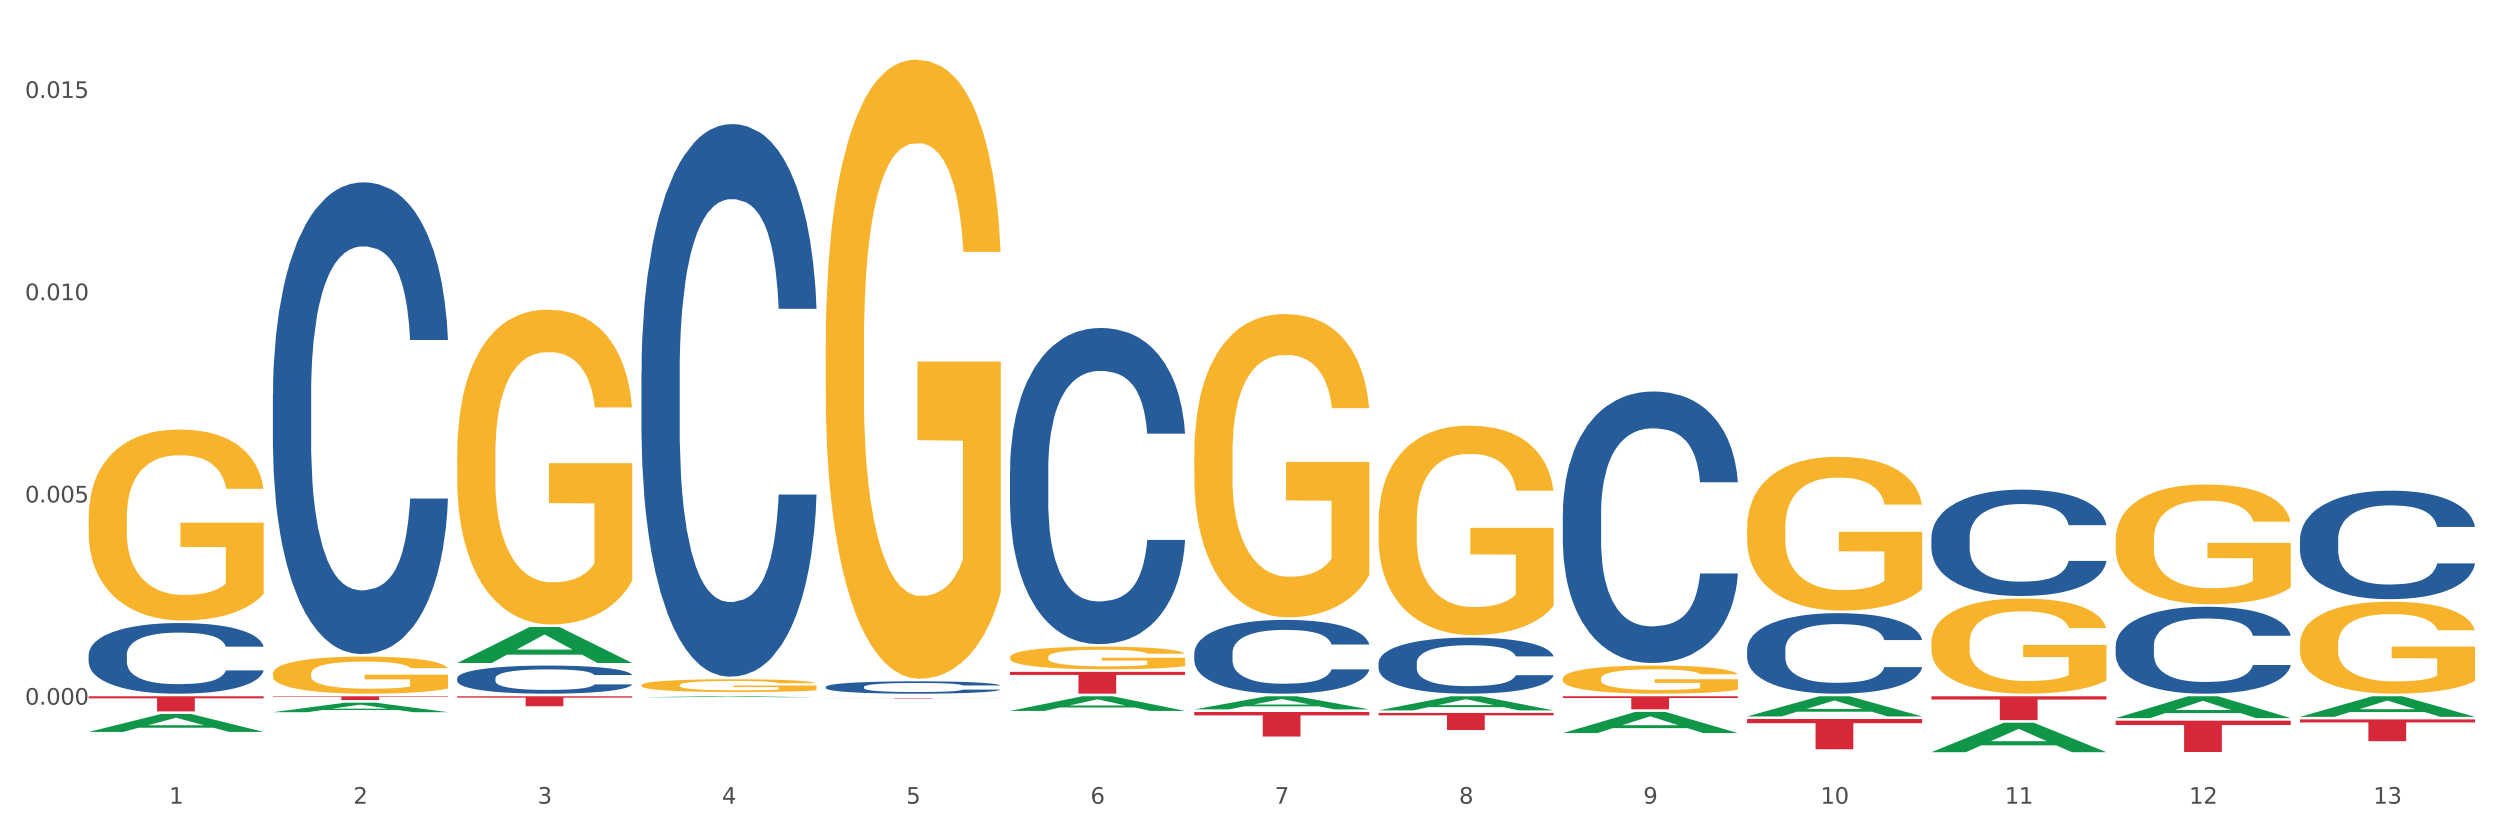 <?xml version="1.0" encoding="utf-8" standalone="no"?>
<!DOCTYPE svg PUBLIC "-//W3C//DTD SVG 1.1//EN"
  "http://www.w3.org/Graphics/SVG/1.1/DTD/svg11.dtd">
<svg xmlns:xlink="http://www.w3.org/1999/xlink" width="1080pt" height="360pt" viewBox="0 0 1080 360" xmlns="http://www.w3.org/2000/svg" version="1.1">
 <rect x="0" y="0" width="1080" height="360" fill="#333333" stroke="none"/>
 <defs>
  <style type="text/css">*{stroke-linejoin: round; stroke-linecap: butt}</style>
 </defs>
 <g id="figure_1">
  <g id="patch_1">
   <path d="M 0 360 
L 1080 360 
L 1080 0 
L 0 0 
z
" style="fill: #ffffff; stroke: #ffffff; stroke-linejoin: miter"/>
  </g>
  <g id="axes_1">
   <g id="matplotlib.axis_1">
    <g id="xtick_1">
     <g id="text_1">
      <!-- 1 -->
      <g style="fill: #4d4d4d" transform="translate(73.043 347.204) scale(0.096 -0.096)">
       <defs>
        <path id="DejaVuSans-31" d="M 794 531 
L 1825 531 
L 1825 4091 
L 703 3866 
L 703 4441 
L 1819 4666 
L 2450 4666 
L 2450 531 
L 3481 531 
L 3481 0 
L 794 0 
L 794 531 
z
" transform="scale(0.016)"/>
       </defs>
       <use xlink:href="#DejaVuSans-31"/>
      </g>
     </g>
    </g>
    <g id="xtick_2">
     <g id="text_2">
      <!-- 2 -->
      <g style="fill: #4d4d4d" transform="translate(152.65 347.204) scale(0.096 -0.096)">
       <defs>
        <path id="DejaVuSans-32" d="M 1228 531 
L 3431 531 
L 3431 0 
L 469 0 
L 469 531 
Q 828 903 1448 1529 
Q 2069 2156 2228 2338 
Q 2531 2678 2651 2914 
Q 2772 3150 2772 3378 
Q 2772 3750 2511 3984 
Q 2250 4219 1831 4219 
Q 1534 4219 1204 4116 
Q 875 4013 500 3803 
L 500 4441 
Q 881 4594 1212 4672 
Q 1544 4750 1819 4750 
Q 2544 4750 2975 4387 
Q 3406 4025 3406 3419 
Q 3406 3131 3298 2873 
Q 3191 2616 2906 2266 
Q 2828 2175 2409 1742 
Q 1991 1309 1228 531 
z
" transform="scale(0.016)"/>
       </defs>
       <use xlink:href="#DejaVuSans-32"/>
      </g>
     </g>
    </g>
    <g id="xtick_3">
     <g id="text_3">
      <!-- 3 -->
      <g style="fill: #4d4d4d" transform="translate(232.258 347.204) scale(0.096 -0.096)">
       <defs>
        <path id="DejaVuSans-33" d="M 2597 2516 
Q 3050 2419 3304 2112 
Q 3559 1806 3559 1356 
Q 3559 666 3084 287 
Q 2609 -91 1734 -91 
Q 1441 -91 1130 -33 
Q 819 25 488 141 
L 488 750 
Q 750 597 1062 519 
Q 1375 441 1716 441 
Q 2309 441 2620 675 
Q 2931 909 2931 1356 
Q 2931 1769 2642 2001 
Q 2353 2234 1838 2234 
L 1294 2234 
L 1294 2753 
L 1863 2753 
Q 2328 2753 2575 2939 
Q 2822 3125 2822 3475 
Q 2822 3834 2567 4026 
Q 2313 4219 1838 4219 
Q 1578 4219 1281 4162 
Q 984 4106 628 3988 
L 628 4550 
Q 988 4650 1302 4700 
Q 1616 4750 1894 4750 
Q 2613 4750 3031 4423 
Q 3450 4097 3450 3541 
Q 3450 3153 3228 2886 
Q 3006 2619 2597 2516 
z
" transform="scale(0.016)"/>
       </defs>
       <use xlink:href="#DejaVuSans-33"/>
      </g>
     </g>
    </g>
    <g id="xtick_4">
     <g id="text_4">
      <!-- 4 -->
      <g style="fill: #4d4d4d" transform="translate(311.865 347.204) scale(0.096 -0.096)">
       <defs>
        <path id="DejaVuSans-34" d="M 2419 4116 
L 825 1625 
L 2419 1625 
L 2419 4116 
z
M 2253 4666 
L 3047 4666 
L 3047 1625 
L 3713 1625 
L 3713 1100 
L 3047 1100 
L 3047 0 
L 2419 0 
L 2419 1100 
L 313 1100 
L 313 1709 
L 2253 4666 
z
" transform="scale(0.016)"/>
       </defs>
       <use xlink:href="#DejaVuSans-34"/>
      </g>
     </g>
    </g>
    <g id="xtick_5">
     <g id="text_5">
      <!-- 5 -->
      <g style="fill: #4d4d4d" transform="translate(391.473 347.204) scale(0.096 -0.096)">
       <defs>
        <path id="DejaVuSans-35" d="M 691 4666 
L 3169 4666 
L 3169 4134 
L 1269 4134 
L 1269 2991 
Q 1406 3038 1543 3061 
Q 1681 3084 1819 3084 
Q 2600 3084 3056 2656 
Q 3513 2228 3513 1497 
Q 3513 744 3044 326 
Q 2575 -91 1722 -91 
Q 1428 -91 1123 -41 
Q 819 9 494 109 
L 494 744 
Q 775 591 1075 516 
Q 1375 441 1709 441 
Q 2250 441 2565 725 
Q 2881 1009 2881 1497 
Q 2881 1984 2565 2268 
Q 2250 2553 1709 2553 
Q 1456 2553 1204 2497 
Q 953 2441 691 2322 
L 691 4666 
z
" transform="scale(0.016)"/>
       </defs>
       <use xlink:href="#DejaVuSans-35"/>
      </g>
     </g>
    </g>
    <g id="xtick_6">
     <g id="text_6">
      <!-- 6 -->
      <g style="fill: #4d4d4d" transform="translate(471.08 347.204) scale(0.096 -0.096)">
       <defs>
        <path id="DejaVuSans-36" d="M 2113 2584 
Q 1688 2584 1439 2293 
Q 1191 2003 1191 1497 
Q 1191 994 1439 701 
Q 1688 409 2113 409 
Q 2538 409 2786 701 
Q 3034 994 3034 1497 
Q 3034 2003 2786 2293 
Q 2538 2584 2113 2584 
z
M 3366 4563 
L 3366 3988 
Q 3128 4100 2886 4159 
Q 2644 4219 2406 4219 
Q 1781 4219 1451 3797 
Q 1122 3375 1075 2522 
Q 1259 2794 1537 2939 
Q 1816 3084 2150 3084 
Q 2853 3084 3261 2657 
Q 3669 2231 3669 1497 
Q 3669 778 3244 343 
Q 2819 -91 2113 -91 
Q 1303 -91 875 529 
Q 447 1150 447 2328 
Q 447 3434 972 4092 
Q 1497 4750 2381 4750 
Q 2619 4750 2861 4703 
Q 3103 4656 3366 4563 
z
" transform="scale(0.016)"/>
       </defs>
       <use xlink:href="#DejaVuSans-36"/>
      </g>
     </g>
    </g>
    <g id="xtick_7">
     <g id="text_7">
      <!-- 7 -->
      <g style="fill: #4d4d4d" transform="translate(550.688 347.204) scale(0.096 -0.096)">
       <defs>
        <path id="DejaVuSans-37" d="M 525 4666 
L 3525 4666 
L 3525 4397 
L 1831 0 
L 1172 0 
L 2766 4134 
L 525 4134 
L 525 4666 
z
" transform="scale(0.016)"/>
       </defs>
       <use xlink:href="#DejaVuSans-37"/>
      </g>
     </g>
    </g>
    <g id="xtick_8">
     <g id="text_8">
      <!-- 8 -->
      <g style="fill: #4d4d4d" transform="translate(630.295 347.204) scale(0.096 -0.096)">
       <defs>
        <path id="DejaVuSans-38" d="M 2034 2216 
Q 1584 2216 1326 1975 
Q 1069 1734 1069 1313 
Q 1069 891 1326 650 
Q 1584 409 2034 409 
Q 2484 409 2743 651 
Q 3003 894 3003 1313 
Q 3003 1734 2745 1975 
Q 2488 2216 2034 2216 
z
M 1403 2484 
Q 997 2584 770 2862 
Q 544 3141 544 3541 
Q 544 4100 942 4425 
Q 1341 4750 2034 4750 
Q 2731 4750 3128 4425 
Q 3525 4100 3525 3541 
Q 3525 3141 3298 2862 
Q 3072 2584 2669 2484 
Q 3125 2378 3379 2068 
Q 3634 1759 3634 1313 
Q 3634 634 3220 271 
Q 2806 -91 2034 -91 
Q 1263 -91 848 271 
Q 434 634 434 1313 
Q 434 1759 690 2068 
Q 947 2378 1403 2484 
z
M 1172 3481 
Q 1172 3119 1398 2916 
Q 1625 2713 2034 2713 
Q 2441 2713 2670 2916 
Q 2900 3119 2900 3481 
Q 2900 3844 2670 4047 
Q 2441 4250 2034 4250 
Q 1625 4250 1398 4047 
Q 1172 3844 1172 3481 
z
" transform="scale(0.016)"/>
       </defs>
       <use xlink:href="#DejaVuSans-38"/>
      </g>
     </g>
    </g>
    <g id="xtick_9">
     <g id="text_9">
      <!-- 9 -->
      <g style="fill: #4d4d4d" transform="translate(709.902 347.204) scale(0.096 -0.096)">
       <defs>
        <path id="DejaVuSans-39" d="M 703 97 
L 703 672 
Q 941 559 1184 500 
Q 1428 441 1663 441 
Q 2288 441 2617 861 
Q 2947 1281 2994 2138 
Q 2813 1869 2534 1725 
Q 2256 1581 1919 1581 
Q 1219 1581 811 2004 
Q 403 2428 403 3163 
Q 403 3881 828 4315 
Q 1253 4750 1959 4750 
Q 2769 4750 3195 4129 
Q 3622 3509 3622 2328 
Q 3622 1225 3098 567 
Q 2575 -91 1691 -91 
Q 1453 -91 1209 -44 
Q 966 3 703 97 
z
M 1959 2075 
Q 2384 2075 2632 2365 
Q 2881 2656 2881 3163 
Q 2881 3666 2632 3958 
Q 2384 4250 1959 4250 
Q 1534 4250 1286 3958 
Q 1038 3666 1038 3163 
Q 1038 2656 1286 2365 
Q 1534 2075 1959 2075 
z
" transform="scale(0.016)"/>
       </defs>
       <use xlink:href="#DejaVuSans-39"/>
      </g>
     </g>
    </g>
    <g id="xtick_10">
     <g id="text_10">
      <!-- 10 -->
      <g style="fill: #4d4d4d" transform="translate(786.456 347.204) scale(0.096 -0.096)">
       <defs>
        <path id="DejaVuSans-30" d="M 2034 4250 
Q 1547 4250 1301 3770 
Q 1056 3291 1056 2328 
Q 1056 1369 1301 889 
Q 1547 409 2034 409 
Q 2525 409 2770 889 
Q 3016 1369 3016 2328 
Q 3016 3291 2770 3770 
Q 2525 4250 2034 4250 
z
M 2034 4750 
Q 2819 4750 3233 4129 
Q 3647 3509 3647 2328 
Q 3647 1150 3233 529 
Q 2819 -91 2034 -91 
Q 1250 -91 836 529 
Q 422 1150 422 2328 
Q 422 3509 836 4129 
Q 1250 4750 2034 4750 
z
" transform="scale(0.016)"/>
       </defs>
       <use xlink:href="#DejaVuSans-31"/>
       <use xlink:href="#DejaVuSans-30" transform="translate(63.623 0)"/>
      </g>
     </g>
    </g>
    <g id="xtick_11">
     <g id="text_11">
      <!-- 11 -->
      <g style="fill: #4d4d4d" transform="translate(866.063 347.204) scale(0.096 -0.096)">
       <use xlink:href="#DejaVuSans-31"/>
       <use xlink:href="#DejaVuSans-31" transform="translate(63.623 0)"/>
      </g>
     </g>
    </g>
    <g id="xtick_12">
     <g id="text_12">
      <!-- 12 -->
      <g style="fill: #4d4d4d" transform="translate(945.671 347.204) scale(0.096 -0.096)">
       <use xlink:href="#DejaVuSans-31"/>
       <use xlink:href="#DejaVuSans-32" transform="translate(63.623 0)"/>
      </g>
     </g>
    </g>
    <g id="xtick_13">
     <g id="text_13">
      <!-- 13 -->
      <g style="fill: #4d4d4d" transform="translate(1025.278 347.204) scale(0.096 -0.096)">
       <use xlink:href="#DejaVuSans-31"/>
       <use xlink:href="#DejaVuSans-33" transform="translate(63.623 0)"/>
      </g>
     </g>
    </g>
    <g id="xtick_14"/>
    <g id="xtick_15"/>
    <g id="xtick_16"/>
    <g id="xtick_17"/>
    <g id="xtick_18"/>
    <g id="xtick_19"/>
    <g id="xtick_20"/>
    <g id="xtick_21"/>
    <g id="xtick_22"/>
    <g id="xtick_23"/>
    <g id="xtick_24"/>
    <g id="xtick_25"/>
   </g>
   <g id="matplotlib.axis_2">
    <g id="ytick_1">
     <g id="text_14">
      <!-- 0.000 -->
      <g style="fill: #4d4d4d" transform="translate(10.8 304.422) scale(0.096 -0.096)">
       <defs>
        <path id="DejaVuSans-2e" d="M 684 794 
L 1344 794 
L 1344 0 
L 684 0 
L 684 794 
z
" transform="scale(0.016)"/>
       </defs>
       <use xlink:href="#DejaVuSans-30"/>
       <use xlink:href="#DejaVuSans-2e" transform="translate(63.623 0)"/>
       <use xlink:href="#DejaVuSans-30" transform="translate(95.41 0)"/>
       <use xlink:href="#DejaVuSans-30" transform="translate(159.033 0)"/>
       <use xlink:href="#DejaVuSans-30" transform="translate(222.656 0)"/>
      </g>
     </g>
    </g>
    <g id="ytick_2">
     <g id="text_15">
      <!-- 0.005 -->
      <g style="fill: #4d4d4d" transform="translate(10.8 217.053) scale(0.096 -0.096)">
       <use xlink:href="#DejaVuSans-30"/>
       <use xlink:href="#DejaVuSans-2e" transform="translate(63.623 0)"/>
       <use xlink:href="#DejaVuSans-30" transform="translate(95.41 0)"/>
       <use xlink:href="#DejaVuSans-30" transform="translate(159.033 0)"/>
       <use xlink:href="#DejaVuSans-35" transform="translate(222.656 0)"/>
      </g>
     </g>
    </g>
    <g id="ytick_3">
     <g id="text_16">
      <!-- 0.010 -->
      <g style="fill: #4d4d4d" transform="translate(10.8 129.683) scale(0.096 -0.096)">
       <use xlink:href="#DejaVuSans-30"/>
       <use xlink:href="#DejaVuSans-2e" transform="translate(63.623 0)"/>
       <use xlink:href="#DejaVuSans-30" transform="translate(95.41 0)"/>
       <use xlink:href="#DejaVuSans-31" transform="translate(159.033 0)"/>
       <use xlink:href="#DejaVuSans-30" transform="translate(222.656 0)"/>
      </g>
     </g>
    </g>
    <g id="ytick_4">
     <g id="text_17">
      <!-- 0.015 -->
      <g style="fill: #4d4d4d" transform="translate(10.8 42.314) scale(0.096 -0.096)">
       <use xlink:href="#DejaVuSans-30"/>
       <use xlink:href="#DejaVuSans-2e" transform="translate(63.623 0)"/>
       <use xlink:href="#DejaVuSans-30" transform="translate(95.41 0)"/>
       <use xlink:href="#DejaVuSans-31" transform="translate(159.033 0)"/>
       <use xlink:href="#DejaVuSans-35" transform="translate(222.656 0)"/>
      </g>
     </g>
    </g>
    <g id="ytick_5"/>
    <g id="ytick_6"/>
    <g id="ytick_7"/>
   </g>
   <g id="PolyCollection_1">
    <path d="M 38.283 316.182 
L 38.361 316.175 
L 69.547 308.445 
L 82.49 308.438 
L 113.91 316.197 
L 98.941 316.197 
L 92.158 314.39 
L 59.958 314.39 
L 59.724 314.419 
L 53.175 316.197 
L 38.283 316.197 
L 38.283 316.182 
L 64.012 313.312 
L 88.103 313.304 
L 76.175 310.091 
L 76.019 310.077 
L 75.863 310.099 
L 63.934 313.304 
L 64.012 313.312 
L 38.283 316.182 
z
" clip-path="url(#pdb2e1bdb9d)" style="fill: #109648"/>
    <path d="M 515.928 307.573 
L 591.555 307.573 
L 591.555 309.05 
L 561.806 309.06 
L 561.806 318.196 
L 545.498 318.196 
L 545.498 309.06 
L 515.928 309.05 
L 515.928 307.583 
L 515.928 307.573 
z
" clip-path="url(#pdb2e1bdb9d)" style="fill: #d62839"/>
    <path d="M 595.535 308 
L 671.163 308 
L 671.163 309.026 
L 641.413 309.033 
L 641.413 315.383 
L 625.105 315.383 
L 625.105 309.033 
L 595.535 309.026 
L 595.535 308.007 
L 595.535 308 
z
" clip-path="url(#pdb2e1bdb9d)" style="fill: #d62839"/>
    <path d="M 675.143 300.774 
L 750.77 300.774 
L 750.77 301.559 
L 721.021 301.565 
L 721.021 306.423 
L 704.713 306.423 
L 704.713 301.565 
L 675.143 301.559 
L 675.143 300.78 
L 675.143 300.774 
z
" clip-path="url(#pdb2e1bdb9d)" style="fill: #d62839"/>
    <path d="M 754.75 310.6 
L 830.378 310.6 
L 830.378 312.42 
L 800.628 312.433 
L 800.628 323.697 
L 784.32 323.697 
L 784.32 312.433 
L 754.75 312.42 
L 754.75 310.613 
L 754.75 310.6 
z
" clip-path="url(#pdb2e1bdb9d)" style="fill: #d62839"/>
    <path d="M 834.358 300.774 
L 909.985 300.774 
L 909.985 302.209 
L 880.236 302.218 
L 880.236 311.095 
L 863.928 311.095 
L 863.928 302.218 
L 834.358 302.209 
L 834.358 300.784 
L 834.358 300.774 
z
" clip-path="url(#pdb2e1bdb9d)" style="fill: #d62839"/>
    <path d="M 913.965 311.332 
L 989.593 311.332 
L 989.593 313.212 
L 959.843 313.225 
L 959.843 324.861 
L 943.535 324.861 
L 943.535 313.225 
L 913.965 313.212 
L 913.965 311.345 
L 913.965 311.332 
z
" clip-path="url(#pdb2e1bdb9d)" style="fill: #d62839"/>
    <path d="M 993.573 310.782 
L 1069.2 310.782 
L 1069.2 312.091 
L 1039.451 312.1 
L 1039.451 320.202 
L 1023.143 320.202 
L 1023.143 312.1 
L 993.573 312.091 
L 993.573 310.791 
L 993.573 310.782 
z
" clip-path="url(#pdb2e1bdb9d)" style="fill: #d62839"/>
    <path d="M 834.358 277.568 
L 834.447 277.53 
L 834.447 276.179 
L 834.626 275.016 
L 835.519 272.201 
L 836.858 269.874 
L 837.84 268.635 
L 838.822 267.622 
L 839.983 266.608 
L 841.412 265.558 
L 844.001 264.019 
L 845.608 263.231 
L 847.573 262.405 
L 851.144 261.204 
L 853.733 260.528 
L 856.412 259.965 
L 860.787 259.29 
L 863.644 258.989 
L 866.68 258.764 
L 870.341 258.614 
L 873.109 258.577 
L 879.181 258.689 
L 884.359 259.027 
L 886.859 259.29 
L 890.074 259.74 
L 891.77 260.04 
L 894.538 260.641 
L 897.395 261.429 
L 899.36 262.105 
L 902.306 263.381 
L 904.538 264.657 
L 906.592 266.233 
L 907.664 267.322 
L 908.467 268.335 
L 909.181 269.498 
L 909.896 271.337 
L 893.824 271.337 
L 893.199 270.024 
L 892.217 268.785 
L 890.788 267.584 
L 889.538 266.834 
L 887.395 265.895 
L 885.431 265.295 
L 883.377 264.844 
L 880.877 264.469 
L 878.913 264.281 
L 876.145 264.131 
L 870.698 264.169 
L 867.037 264.469 
L 864.537 264.844 
L 862.93 265.182 
L 861.502 265.558 
L 859.894 266.083 
L 858.019 266.871 
L 856.68 267.584 
L 855.341 268.485 
L 854.269 269.386 
L 853.287 270.437 
L 852.483 271.563 
L 851.858 272.726 
L 851.323 274.152 
L 850.876 276.517 
L 850.876 281.659 
L 851.055 282.822 
L 851.501 284.361 
L 852.037 285.525 
L 852.93 286.913 
L 853.733 287.852 
L 855.251 289.203 
L 856.948 290.329 
L 858.287 291.042 
L 859.626 291.642 
L 861.948 292.468 
L 864.537 293.144 
L 866.77 293.557 
L 869.805 293.932 
L 871.859 294.082 
L 873.645 294.157 
L 878.02 294.157 
L 881.145 294.044 
L 884.627 293.782 
L 887.306 293.444 
L 889.538 293.031 
L 892.038 292.356 
L 893.645 291.717 
L 893.645 283.873 
L 874.002 283.836 
L 874.002 278.619 
L 909.985 278.619 
L 909.985 293.932 
L 908.467 294.72 
L 906.771 295.433 
L 904.985 296.071 
L 902.306 296.859 
L 899.092 297.61 
L 896.235 298.135 
L 893.199 298.586 
L 889.627 298.999 
L 884.984 299.374 
L 882.127 299.524 
L 878.556 299.637 
L 874.359 299.674 
L 870.698 299.599 
L 867.127 299.412 
L 863.377 299.074 
L 859.716 298.586 
L 856.948 298.098 
L 854.18 297.497 
L 851.233 296.709 
L 848.912 295.959 
L 847.126 295.283 
L 845.162 294.42 
L 843.019 293.294 
L 841.412 292.28 
L 839.983 291.23 
L 838.465 289.878 
L 837.394 288.715 
L 836.322 287.251 
L 835.697 286.163 
L 834.983 284.474 
L 834.447 282.109 
L 834.358 277.568 
z
" clip-path="url(#pdb2e1bdb9d)" style="fill: #f7b32b"/>
    <path d="M 754.75 228.047 
L 754.84 227.987 
L 754.84 225.802 
L 755.018 223.922 
L 755.911 219.371 
L 757.25 215.61 
L 758.233 213.608 
L 759.215 211.97 
L 760.376 210.332 
L 761.804 208.633 
L 764.394 206.145 
L 766.001 204.871 
L 767.965 203.537 
L 771.537 201.595 
L 774.126 200.503 
L 776.805 199.593 
L 781.18 198.501 
L 784.037 198.016 
L 787.073 197.652 
L 790.734 197.409 
L 793.501 197.348 
L 799.573 197.53 
L 804.752 198.076 
L 807.252 198.501 
L 810.466 199.229 
L 812.163 199.714 
L 814.931 200.685 
L 817.788 201.959 
L 819.752 203.051 
L 822.699 205.114 
L 824.931 207.177 
L 826.985 209.725 
L 828.056 211.484 
L 828.86 213.122 
L 829.574 215.003 
L 830.288 217.976 
L 814.216 217.976 
L 813.591 215.853 
L 812.609 213.851 
L 811.181 211.909 
L 809.931 210.696 
L 807.788 209.179 
L 805.823 208.208 
L 803.77 207.48 
L 801.27 206.873 
L 799.305 206.57 
L 796.537 206.327 
L 791.091 206.388 
L 787.43 206.873 
L 784.93 207.48 
L 783.323 208.026 
L 781.894 208.633 
L 780.287 209.482 
L 778.412 210.756 
L 777.072 211.909 
L 775.733 213.365 
L 774.662 214.821 
L 773.68 216.52 
L 772.876 218.34 
L 772.251 220.221 
L 771.715 222.526 
L 771.269 226.348 
L 771.269 234.66 
L 771.447 236.541 
L 771.894 239.028 
L 772.429 240.909 
L 773.322 243.154 
L 774.126 244.671 
L 775.644 246.855 
L 777.34 248.675 
L 778.68 249.828 
L 780.019 250.798 
L 782.34 252.133 
L 784.93 253.225 
L 787.162 253.893 
L 790.198 254.499 
L 792.251 254.742 
L 794.037 254.863 
L 798.412 254.863 
L 801.537 254.681 
L 805.02 254.257 
L 807.698 253.711 
L 809.931 253.043 
L 812.431 251.951 
L 814.038 250.92 
L 814.038 238.24 
L 794.394 238.179 
L 794.394 229.746 
L 830.378 229.746 
L 830.378 254.499 
L 828.86 255.773 
L 827.163 256.926 
L 825.377 257.957 
L 822.699 259.232 
L 819.484 260.445 
L 816.627 261.294 
L 813.591 262.022 
L 810.02 262.69 
L 805.377 263.296 
L 802.52 263.539 
L 798.948 263.721 
L 794.752 263.782 
L 791.091 263.66 
L 787.519 263.357 
L 783.769 262.811 
L 780.108 262.022 
L 777.34 261.234 
L 774.572 260.263 
L 771.626 258.989 
L 769.304 257.775 
L 767.519 256.683 
L 765.554 255.288 
L 763.411 253.468 
L 761.804 251.83 
L 760.376 250.131 
L 758.858 247.947 
L 757.786 246.066 
L 756.715 243.7 
L 756.09 241.941 
L 755.375 239.21 
L 754.84 235.388 
L 754.75 228.047 
z
" clip-path="url(#pdb2e1bdb9d)" style="fill: #f7b32b"/>
    <path d="M 675.143 293.135 
L 675.232 293.124 
L 675.232 292.724 
L 675.411 292.38 
L 676.304 291.547 
L 677.643 290.859 
L 678.625 290.492 
L 679.607 290.192 
L 680.768 289.893 
L 682.197 289.582 
L 684.786 289.127 
L 686.393 288.893 
L 688.358 288.649 
L 691.929 288.294 
L 694.518 288.094 
L 697.197 287.927 
L 701.572 287.728 
L 704.429 287.639 
L 707.465 287.572 
L 711.126 287.528 
L 713.894 287.517 
L 719.966 287.55 
L 725.144 287.65 
L 727.644 287.728 
L 730.859 287.861 
L 732.555 287.95 
L 735.323 288.127 
L 738.18 288.361 
L 740.145 288.56 
L 743.091 288.938 
L 745.323 289.315 
L 747.377 289.782 
L 748.449 290.104 
L 749.252 290.403 
L 749.966 290.748 
L 750.681 291.292 
L 734.609 291.292 
L 733.984 290.903 
L 733.002 290.537 
L 731.573 290.181 
L 730.323 289.959 
L 728.18 289.682 
L 726.216 289.504 
L 724.162 289.371 
L 721.662 289.26 
L 719.698 289.204 
L 716.93 289.16 
L 711.483 289.171 
L 707.822 289.26 
L 705.322 289.371 
L 703.715 289.471 
L 702.287 289.582 
L 700.679 289.737 
L 698.804 289.97 
L 697.465 290.181 
L 696.126 290.448 
L 695.054 290.714 
L 694.072 291.025 
L 693.268 291.358 
L 692.643 291.702 
L 692.108 292.124 
L 691.661 292.824 
L 691.661 294.345 
L 691.84 294.689 
L 692.286 295.144 
L 692.822 295.489 
L 693.715 295.899 
L 694.518 296.177 
L 696.036 296.577 
L 697.733 296.91 
L 699.072 297.121 
L 700.411 297.298 
L 702.733 297.543 
L 705.322 297.742 
L 707.555 297.865 
L 710.59 297.976 
L 712.644 298.02 
L 714.43 298.042 
L 718.805 298.042 
L 721.93 298.009 
L 725.412 297.931 
L 728.091 297.831 
L 730.323 297.709 
L 732.823 297.509 
L 734.43 297.32 
L 734.43 295 
L 714.787 294.989 
L 714.787 293.446 
L 750.77 293.446 
L 750.77 297.976 
L 749.252 298.209 
L 747.556 298.42 
L 745.77 298.608 
L 743.091 298.842 
L 739.877 299.064 
L 737.02 299.219 
L 733.984 299.352 
L 730.412 299.474 
L 725.769 299.585 
L 722.912 299.63 
L 719.341 299.663 
L 715.144 299.674 
L 711.483 299.652 
L 707.912 299.597 
L 704.162 299.497 
L 700.501 299.352 
L 697.733 299.208 
L 694.965 299.03 
L 692.018 298.797 
L 689.697 298.575 
L 687.911 298.375 
L 685.947 298.12 
L 683.804 297.787 
L 682.197 297.487 
L 680.768 297.176 
L 679.25 296.776 
L 678.179 296.432 
L 677.107 295.999 
L 676.482 295.677 
L 675.768 295.178 
L 675.232 294.478 
L 675.143 293.135 
z
" clip-path="url(#pdb2e1bdb9d)" style="fill: #f7b32b"/>
    <path d="M 595.535 225.696 
L 595.625 225.613 
L 595.625 222.639 
L 595.803 220.078 
L 596.696 213.882 
L 598.036 208.76 
L 599.018 206.034 
L 600 203.804 
L 601.161 201.573 
L 602.589 199.26 
L 605.179 195.873 
L 606.786 194.138 
L 608.75 192.32 
L 612.322 189.677 
L 614.911 188.19 
L 617.59 186.951 
L 621.965 185.464 
L 624.822 184.803 
L 627.858 184.307 
L 631.519 183.977 
L 634.287 183.894 
L 640.358 184.142 
L 645.537 184.885 
L 648.037 185.464 
L 651.251 186.455 
L 652.948 187.116 
L 655.716 188.438 
L 658.573 190.172 
L 660.537 191.659 
L 663.484 194.468 
L 665.716 197.277 
L 667.77 200.747 
L 668.841 203.143 
L 669.645 205.373 
L 670.359 207.934 
L 671.073 211.982 
L 655.001 211.982 
L 654.376 209.091 
L 653.394 206.365 
L 651.966 203.721 
L 650.716 202.069 
L 648.573 200.003 
L 646.608 198.682 
L 644.555 197.69 
L 642.055 196.864 
L 640.09 196.451 
L 637.322 196.121 
L 631.876 196.203 
L 628.215 196.864 
L 625.715 197.69 
L 624.108 198.434 
L 622.679 199.26 
L 621.072 200.416 
L 619.197 202.151 
L 617.857 203.721 
L 616.518 205.704 
L 615.447 207.686 
L 614.465 209.999 
L 613.661 212.478 
L 613.036 215.039 
L 612.5 218.178 
L 612.054 223.383 
L 612.054 234.701 
L 612.232 237.262 
L 612.679 240.649 
L 613.214 243.21 
L 614.107 246.266 
L 614.911 248.332 
L 616.429 251.306 
L 618.125 253.784 
L 619.465 255.354 
L 620.804 256.676 
L 623.125 258.493 
L 625.715 259.98 
L 627.947 260.889 
L 630.983 261.715 
L 633.036 262.045 
L 634.822 262.211 
L 639.197 262.211 
L 642.322 261.963 
L 645.805 261.385 
L 648.483 260.641 
L 650.716 259.732 
L 653.216 258.245 
L 654.823 256.841 
L 654.823 239.575 
L 635.179 239.492 
L 635.179 228.009 
L 671.163 228.009 
L 671.163 261.715 
L 669.645 263.45 
L 667.948 265.02 
L 666.162 266.424 
L 663.484 268.159 
L 660.269 269.811 
L 657.412 270.968 
L 654.376 271.959 
L 650.805 272.868 
L 646.162 273.694 
L 643.305 274.024 
L 639.733 274.272 
L 635.537 274.355 
L 631.876 274.19 
L 628.304 273.776 
L 624.554 273.033 
L 620.893 271.959 
L 618.125 270.885 
L 615.357 269.563 
L 612.411 267.828 
L 610.089 266.176 
L 608.304 264.689 
L 606.339 262.789 
L 604.196 260.311 
L 602.589 258.08 
L 601.161 255.767 
L 599.643 252.793 
L 598.571 250.232 
L 597.5 247.01 
L 596.875 244.614 
L 596.16 240.897 
L 595.625 235.692 
L 595.535 225.696 
z
" clip-path="url(#pdb2e1bdb9d)" style="fill: #f7b32b"/>
    <path d="M 515.928 196.21 
L 516.017 196.09 
L 516.017 191.782 
L 516.196 188.073 
L 517.089 179.098 
L 518.428 171.679 
L 519.41 167.731 
L 520.392 164.5 
L 521.553 161.269 
L 522.982 157.919 
L 525.571 153.013 
L 527.178 150.5 
L 529.143 147.867 
L 532.714 144.038 
L 535.303 141.884 
L 537.982 140.089 
L 542.357 137.936 
L 545.214 136.978 
L 548.25 136.26 
L 551.911 135.782 
L 554.679 135.662 
L 560.751 136.021 
L 565.929 137.098 
L 568.429 137.936 
L 571.644 139.371 
L 573.34 140.329 
L 576.108 142.243 
L 578.965 144.756 
L 580.93 146.91 
L 583.876 150.978 
L 586.108 155.047 
L 588.162 160.073 
L 589.234 163.543 
L 590.037 166.773 
L 590.751 170.483 
L 591.466 176.346 
L 575.394 176.346 
L 574.769 172.158 
L 573.787 168.209 
L 572.358 164.38 
L 571.108 161.987 
L 568.965 158.996 
L 567.001 157.081 
L 564.947 155.645 
L 562.447 154.449 
L 560.483 153.85 
L 557.715 153.372 
L 552.268 153.491 
L 548.607 154.449 
L 546.107 155.645 
L 544.5 156.722 
L 543.072 157.919 
L 541.464 159.594 
L 539.589 162.107 
L 538.25 164.38 
L 536.911 167.252 
L 535.839 170.124 
L 534.857 173.474 
L 534.053 177.064 
L 533.428 180.774 
L 532.893 185.321 
L 532.446 192.859 
L 532.446 209.252 
L 532.625 212.962 
L 533.071 217.868 
L 533.607 221.577 
L 534.5 226.005 
L 535.303 228.996 
L 536.821 233.304 
L 538.518 236.894 
L 539.857 239.167 
L 541.197 241.082 
L 543.518 243.714 
L 546.107 245.868 
L 548.34 247.184 
L 551.375 248.381 
L 553.429 248.86 
L 555.215 249.099 
L 559.59 249.099 
L 562.715 248.74 
L 566.197 247.902 
L 568.876 246.825 
L 571.108 245.509 
L 573.608 243.355 
L 575.215 241.321 
L 575.215 216.312 
L 555.572 216.193 
L 555.572 199.56 
L 591.555 199.56 
L 591.555 248.381 
L 590.037 250.894 
L 588.341 253.167 
L 586.555 255.202 
L 583.876 257.714 
L 580.662 260.108 
L 577.805 261.783 
L 574.769 263.219 
L 571.197 264.535 
L 566.554 265.732 
L 563.697 266.21 
L 560.126 266.569 
L 555.929 266.689 
L 552.268 266.45 
L 548.697 265.851 
L 544.947 264.774 
L 541.286 263.219 
L 538.518 261.663 
L 535.75 259.749 
L 532.803 257.236 
L 530.482 254.843 
L 528.696 252.689 
L 526.732 249.937 
L 524.589 246.347 
L 522.982 243.116 
L 521.553 239.766 
L 520.035 235.458 
L 518.964 231.748 
L 517.892 227.082 
L 517.267 223.612 
L 516.553 218.227 
L 516.017 210.688 
L 515.928 196.21 
z
" clip-path="url(#pdb2e1bdb9d)" style="fill: #f7b32b"/>
    <path d="M 436.32 283.889 
L 436.41 283.88 
L 436.41 283.558 
L 436.588 283.281 
L 437.481 282.61 
L 438.821 282.056 
L 439.803 281.761 
L 440.785 281.519 
L 441.946 281.278 
L 443.374 281.028 
L 445.964 280.661 
L 447.571 280.473 
L 449.535 280.276 
L 453.107 279.99 
L 455.696 279.829 
L 458.375 279.695 
L 462.75 279.534 
L 465.607 279.462 
L 468.643 279.409 
L 472.304 279.373 
L 475.072 279.364 
L 481.143 279.391 
L 486.322 279.471 
L 488.822 279.534 
L 492.036 279.641 
L 493.733 279.713 
L 496.501 279.856 
L 499.358 280.044 
L 501.322 280.205 
L 504.269 280.509 
L 506.501 280.813 
L 508.555 281.189 
L 509.626 281.448 
L 510.43 281.689 
L 511.144 281.967 
L 511.858 282.405 
L 495.786 282.405 
L 495.161 282.092 
L 494.179 281.797 
L 492.751 281.51 
L 491.501 281.332 
L 489.358 281.108 
L 487.393 280.965 
L 485.34 280.858 
L 482.84 280.768 
L 480.875 280.723 
L 478.107 280.688 
L 472.661 280.697 
L 469 280.768 
L 466.5 280.858 
L 464.893 280.938 
L 463.464 281.028 
L 461.857 281.153 
L 459.982 281.341 
L 458.643 281.51 
L 457.303 281.725 
L 456.232 281.94 
L 455.25 282.19 
L 454.446 282.458 
L 453.821 282.736 
L 453.285 283.076 
L 452.839 283.639 
L 452.839 284.864 
L 453.017 285.141 
L 453.464 285.508 
L 454 285.785 
L 454.892 286.116 
L 455.696 286.34 
L 457.214 286.662 
L 458.91 286.93 
L 460.25 287.1 
L 461.589 287.243 
L 463.911 287.44 
L 466.5 287.601 
L 468.732 287.699 
L 471.768 287.789 
L 473.822 287.824 
L 475.607 287.842 
L 479.982 287.842 
L 483.107 287.816 
L 486.59 287.753 
L 489.268 287.672 
L 491.501 287.574 
L 494.001 287.413 
L 495.608 287.261 
L 495.608 285.392 
L 475.964 285.383 
L 475.964 284.14 
L 511.948 284.14 
L 511.948 287.789 
L 510.43 287.976 
L 508.733 288.146 
L 506.947 288.298 
L 504.269 288.486 
L 501.054 288.665 
L 498.197 288.79 
L 495.161 288.898 
L 491.59 288.996 
L 486.947 289.085 
L 484.09 289.121 
L 480.518 289.148 
L 476.322 289.157 
L 472.661 289.139 
L 469.089 289.094 
L 465.339 289.014 
L 461.678 288.898 
L 458.91 288.781 
L 456.142 288.638 
L 453.196 288.45 
L 450.874 288.272 
L 449.089 288.111 
L 447.124 287.905 
L 444.981 287.637 
L 443.374 287.395 
L 441.946 287.145 
L 440.428 286.823 
L 439.356 286.546 
L 438.285 286.197 
L 437.66 285.937 
L 436.945 285.535 
L 436.41 284.972 
L 436.32 283.889 
z
" clip-path="url(#pdb2e1bdb9d)" style="fill: #f7b32b"/>
    <path d="M 356.713 149.357 
L 356.802 149.113 
L 356.802 140.319 
L 356.981 132.747 
L 357.874 114.427 
L 359.213 99.283 
L 360.195 91.222 
L 361.177 84.627 
L 362.338 78.032 
L 363.767 71.193 
L 366.356 61.178 
L 367.963 56.048 
L 369.928 50.674 
L 373.499 42.858 
L 376.089 38.461 
L 378.767 34.797 
L 383.142 30.401 
L 385.999 28.446 
L 389.035 26.981 
L 392.696 26.004 
L 395.464 25.759 
L 401.536 26.492 
L 406.714 28.691 
L 409.214 30.401 
L 412.429 33.332 
L 414.125 35.286 
L 416.893 39.194 
L 419.75 44.324 
L 421.715 48.72 
L 424.661 57.025 
L 426.893 65.33 
L 428.947 75.589 
L 430.019 82.673 
L 430.822 89.268 
L 431.536 96.84 
L 432.251 108.809 
L 416.179 108.809 
L 415.554 100.26 
L 414.572 92.199 
L 413.143 84.383 
L 411.893 79.497 
L 409.75 73.391 
L 407.786 69.483 
L 405.732 66.552 
L 403.232 64.109 
L 401.268 62.888 
L 398.5 61.91 
L 393.053 62.155 
L 389.392 64.109 
L 386.892 66.552 
L 385.285 68.75 
L 383.857 71.193 
L 382.249 74.612 
L 380.374 79.742 
L 379.035 84.383 
L 377.696 90.245 
L 376.624 96.107 
L 375.642 102.947 
L 374.838 110.275 
L 374.213 117.847 
L 373.678 127.129 
L 373.231 142.517 
L 373.231 175.982 
L 373.41 183.554 
L 373.856 193.569 
L 374.392 201.141 
L 375.285 210.178 
L 376.089 216.285 
L 377.606 225.078 
L 379.303 232.406 
L 380.642 237.047 
L 381.982 240.956 
L 384.303 246.329 
L 386.892 250.726 
L 389.125 253.413 
L 392.16 255.856 
L 394.214 256.833 
L 396 257.321 
L 400.375 257.321 
L 403.5 256.588 
L 406.982 254.879 
L 409.661 252.68 
L 411.893 249.993 
L 414.393 245.597 
L 416 241.444 
L 416 190.393 
L 396.357 190.149 
L 396.357 156.196 
L 432.34 156.196 
L 432.34 255.856 
L 430.822 260.985 
L 429.126 265.626 
L 427.34 269.779 
L 424.661 274.908 
L 421.447 279.794 
L 418.59 283.213 
L 415.554 286.144 
L 411.982 288.831 
L 407.339 291.274 
L 404.482 292.251 
L 400.911 292.984 
L 396.714 293.228 
L 393.053 292.739 
L 389.482 291.518 
L 385.732 289.32 
L 382.071 286.144 
L 379.303 282.969 
L 376.535 279.061 
L 373.588 273.931 
L 371.267 269.046 
L 369.481 264.649 
L 367.517 259.031 
L 365.374 251.703 
L 363.767 245.108 
L 362.338 238.269 
L 360.82 229.475 
L 359.749 221.903 
L 358.677 212.377 
L 358.052 205.293 
L 357.338 194.301 
L 356.802 178.913 
L 356.713 149.357 
z
" clip-path="url(#pdb2e1bdb9d)" style="fill: #f7b32b"/>
    <path d="M 277.105 295.996 
L 277.195 295.991 
L 277.195 295.809 
L 277.373 295.652 
L 278.266 295.273 
L 279.606 294.959 
L 280.588 294.792 
L 281.57 294.655 
L 282.731 294.519 
L 284.159 294.377 
L 286.749 294.169 
L 288.356 294.063 
L 290.32 293.952 
L 293.892 293.79 
L 296.481 293.699 
L 299.16 293.623 
L 303.535 293.532 
L 306.392 293.491 
L 309.428 293.461 
L 313.089 293.441 
L 315.857 293.436 
L 321.928 293.451 
L 327.107 293.496 
L 329.607 293.532 
L 332.821 293.593 
L 334.518 293.633 
L 337.286 293.714 
L 340.143 293.82 
L 342.107 293.911 
L 345.054 294.083 
L 347.286 294.255 
L 349.34 294.468 
L 350.411 294.615 
L 351.215 294.751 
L 351.929 294.908 
L 352.643 295.156 
L 336.571 295.156 
L 335.946 294.979 
L 334.964 294.812 
L 333.536 294.65 
L 332.286 294.549 
L 330.143 294.422 
L 328.178 294.341 
L 326.125 294.281 
L 323.625 294.23 
L 321.66 294.205 
L 318.892 294.185 
L 313.446 294.19 
L 309.785 294.23 
L 307.285 294.281 
L 305.678 294.326 
L 304.249 294.377 
L 302.642 294.448 
L 300.767 294.554 
L 299.428 294.65 
L 298.088 294.772 
L 297.017 294.893 
L 296.035 295.035 
L 295.231 295.187 
L 294.606 295.343 
L 294.07 295.536 
L 293.624 295.855 
L 293.624 296.548 
L 293.802 296.705 
L 294.249 296.912 
L 294.785 297.069 
L 295.677 297.256 
L 296.481 297.383 
L 297.999 297.565 
L 299.695 297.717 
L 301.035 297.813 
L 302.374 297.894 
L 304.696 298.005 
L 307.285 298.096 
L 309.517 298.152 
L 312.553 298.203 
L 314.607 298.223 
L 316.392 298.233 
L 320.767 298.233 
L 323.892 298.218 
L 327.375 298.182 
L 330.053 298.137 
L 332.286 298.081 
L 334.786 297.99 
L 336.393 297.904 
L 336.393 296.846 
L 316.749 296.841 
L 316.749 296.138 
L 352.733 296.138 
L 352.733 298.203 
L 351.215 298.309 
L 349.518 298.405 
L 347.732 298.491 
L 345.054 298.597 
L 341.839 298.699 
L 338.982 298.769 
L 335.946 298.83 
L 332.375 298.886 
L 327.732 298.936 
L 324.875 298.957 
L 321.303 298.972 
L 317.107 298.977 
L 313.446 298.967 
L 309.874 298.941 
L 306.124 298.896 
L 302.463 298.83 
L 299.695 298.764 
L 296.927 298.683 
L 293.981 298.577 
L 291.659 298.476 
L 289.874 298.385 
L 287.909 298.268 
L 285.766 298.117 
L 284.159 297.98 
L 282.731 297.838 
L 281.213 297.656 
L 280.141 297.499 
L 279.07 297.302 
L 278.445 297.155 
L 277.73 296.927 
L 277.195 296.609 
L 277.105 295.996 
z
" clip-path="url(#pdb2e1bdb9d)" style="fill: #f7b32b"/>
    <path d="M 436.32 290.257 
L 511.948 290.257 
L 511.948 291.566 
L 482.199 291.575 
L 482.199 299.674 
L 465.89 299.674 
L 465.89 291.575 
L 436.32 291.566 
L 436.32 290.266 
L 436.32 290.257 
z
" clip-path="url(#pdb2e1bdb9d)" style="fill: #d62839"/>
    <path d="M 356.713 301.691 
L 432.34 301.691 
L 432.34 301.72 
L 402.591 301.72 
L 402.591 301.899 
L 386.283 301.899 
L 386.283 301.72 
L 356.713 301.72 
L 356.713 301.691 
L 356.713 301.691 
z
" clip-path="url(#pdb2e1bdb9d)" style="fill: #d62839"/>
    <path d="M 197.498 300.774 
L 273.125 300.774 
L 273.125 301.376 
L 243.376 301.38 
L 243.376 305.105 
L 227.068 305.105 
L 227.068 301.38 
L 197.498 301.376 
L 197.498 300.778 
L 197.498 300.774 
z
" clip-path="url(#pdb2e1bdb9d)" style="fill: #d62839"/>
    <path d="M 38.283 300.774 
L 113.91 300.774 
L 113.91 301.686 
L 84.161 301.693 
L 84.161 307.338 
L 67.853 307.338 
L 67.853 301.693 
L 38.283 301.686 
L 38.283 300.781 
L 38.283 300.774 
z
" clip-path="url(#pdb2e1bdb9d)" style="fill: #d62839"/>
    <path d="M 993.573 233.027 
L 993.662 232.984 
L 993.662 231.785 
L 993.93 230.158 
L 994.914 227.161 
L 996.165 224.892 
L 998.311 222.238 
L 999.473 221.125 
L 1000.993 219.884 
L 1004.121 217.872 
L 1007.697 216.159 
L 1010.2 215.217 
L 1012.077 214.618 
L 1016.279 213.548 
L 1018.693 213.077 
L 1021.196 212.691 
L 1023.341 212.435 
L 1026.917 212.135 
L 1029.777 212.006 
L 1033.085 211.964 
L 1035.856 212.006 
L 1039.521 212.178 
L 1044.885 212.691 
L 1046.941 212.991 
L 1049.712 213.505 
L 1052.573 214.19 
L 1054.897 214.875 
L 1057.579 215.859 
L 1060.35 217.144 
L 1063.032 218.771 
L 1064.909 220.269 
L 1066.429 221.853 
L 1067.77 223.779 
L 1068.753 225.877 
L 1069.2 227.632 
L 1052.841 227.632 
L 1052.394 226.048 
L 1051.5 224.336 
L 1050.606 223.18 
L 1049.623 222.238 
L 1048.103 221.168 
L 1046.762 220.483 
L 1044.527 219.67 
L 1042.471 219.156 
L 1040.773 218.856 
L 1038.717 218.599 
L 1034.336 218.342 
L 1031.208 218.342 
L 1029.241 218.428 
L 1026.827 218.642 
L 1024.771 218.942 
L 1022.358 219.456 
L 1020.48 220.012 
L 1018.603 220.74 
L 1017.53 221.254 
L 1015.921 222.195 
L 1014.849 222.966 
L 1013.418 224.293 
L 1012.614 225.235 
L 1011.183 227.675 
L 1010.558 229.473 
L 1010.29 230.715 
L 1010.111 232.085 
L 1010.111 238.763 
L 1010.647 241.76 
L 1011.094 243.044 
L 1011.809 244.5 
L 1013.15 246.384 
L 1015.117 248.224 
L 1017.173 249.552 
L 1018.871 250.365 
L 1020.48 250.964 
L 1022.089 251.435 
L 1024.056 251.863 
L 1025.665 252.12 
L 1028.079 252.377 
L 1030.939 252.506 
L 1033.174 252.506 
L 1037.733 252.291 
L 1039.789 252.077 
L 1041.756 251.778 
L 1043.902 251.307 
L 1045.6 250.793 
L 1046.583 250.408 
L 1048.192 249.594 
L 1049.444 248.738 
L 1050.517 247.753 
L 1051.232 246.897 
L 1052.036 245.613 
L 1052.662 244.157 
L 1052.841 243.387 
L 1069.2 243.387 
L 1068.842 244.928 
L 1068.217 246.426 
L 1066.965 248.438 
L 1065.982 249.594 
L 1064.462 251.007 
L 1062.853 252.206 
L 1060.618 253.533 
L 1058.562 254.518 
L 1056.417 255.374 
L 1054.092 256.144 
L 1049.891 257.215 
L 1048.371 257.514 
L 1045.153 258.028 
L 1042.65 258.328 
L 1038.985 258.627 
L 1035.23 258.799 
L 1031.297 258.842 
L 1027.811 258.756 
L 1023.967 258.499 
L 1021.553 258.242 
L 1018.871 257.857 
L 1015.743 257.258 
L 1012.793 256.53 
L 1010.021 255.674 
L 1007.429 254.689 
L 1005.015 253.576 
L 1001.887 251.735 
L 999.562 249.937 
L 997.864 248.267 
L 996.702 246.854 
L 995.54 245.056 
L 994.914 243.815 
L 993.93 240.818 
L 993.573 238.035 
L 993.573 233.027 
z
" clip-path="url(#pdb2e1bdb9d)" style="fill: #255c99"/>
    <path d="M 913.965 278.985 
L 914.055 278.951 
L 914.055 277.99 
L 914.323 276.687 
L 915.306 274.285 
L 916.558 272.467 
L 918.703 270.339 
L 919.865 269.447 
L 921.385 268.452 
L 924.514 266.84 
L 928.09 265.467 
L 930.593 264.713 
L 932.47 264.232 
L 936.671 263.374 
L 939.085 262.997 
L 941.588 262.688 
L 943.734 262.482 
L 947.309 262.242 
L 950.17 262.139 
L 953.477 262.105 
L 956.249 262.139 
L 959.914 262.277 
L 965.277 262.688 
L 967.333 262.928 
L 970.105 263.34 
L 972.965 263.889 
L 975.29 264.438 
L 977.971 265.227 
L 980.743 266.256 
L 983.424 267.56 
L 985.302 268.761 
L 986.821 270.031 
L 988.162 271.575 
L 989.146 273.256 
L 989.593 274.662 
L 973.233 274.662 
L 972.786 273.393 
L 971.893 272.021 
L 970.999 271.094 
L 970.015 270.339 
L 968.496 269.482 
L 967.155 268.933 
L 964.92 268.281 
L 962.864 267.869 
L 961.165 267.629 
L 959.109 267.423 
L 954.729 267.217 
L 951.6 267.217 
L 949.634 267.286 
L 947.22 267.457 
L 945.164 267.697 
L 942.75 268.109 
L 940.873 268.555 
L 938.996 269.139 
L 937.923 269.55 
L 936.314 270.305 
L 935.241 270.923 
L 933.811 271.986 
L 933.006 272.741 
L 931.576 274.697 
L 930.95 276.138 
L 930.682 277.133 
L 930.503 278.231 
L 930.503 283.583 
L 931.04 285.985 
L 931.487 287.014 
L 932.202 288.18 
L 933.543 289.69 
L 935.509 291.165 
L 937.565 292.229 
L 939.264 292.881 
L 940.873 293.361 
L 942.482 293.739 
L 944.449 294.082 
L 946.058 294.288 
L 948.471 294.494 
L 951.332 294.596 
L 953.567 294.596 
L 958.126 294.425 
L 960.182 294.253 
L 962.149 294.013 
L 964.294 293.636 
L 965.993 293.224 
L 966.976 292.915 
L 968.585 292.263 
L 969.836 291.577 
L 970.909 290.788 
L 971.624 290.102 
L 972.429 289.073 
L 973.055 287.906 
L 973.233 287.288 
L 989.593 287.288 
L 989.235 288.524 
L 988.609 289.724 
L 987.358 291.337 
L 986.374 292.263 
L 984.855 293.396 
L 983.246 294.356 
L 981.011 295.42 
L 978.955 296.209 
L 976.809 296.895 
L 974.485 297.513 
L 970.283 298.371 
L 968.764 298.611 
L 965.546 299.022 
L 963.043 299.263 
L 959.377 299.503 
L 955.623 299.64 
L 951.69 299.674 
L 948.203 299.606 
L 944.359 299.4 
L 941.946 299.194 
L 939.264 298.885 
L 936.135 298.405 
L 933.185 297.822 
L 930.414 297.135 
L 927.821 296.346 
L 925.408 295.454 
L 922.279 293.979 
L 919.955 292.538 
L 918.256 291.2 
L 917.094 290.068 
L 915.932 288.627 
L 915.306 287.632 
L 914.323 285.23 
L 913.965 283 
L 913.965 278.985 
z
" clip-path="url(#pdb2e1bdb9d)" style="fill: #255c99"/>
    <path d="M 834.358 232.164 
L 834.447 232.122 
L 834.447 230.947 
L 834.715 229.352 
L 835.699 226.413 
L 836.95 224.189 
L 839.096 221.586 
L 840.258 220.495 
L 841.778 219.277 
L 844.906 217.304 
L 848.482 215.625 
L 850.985 214.702 
L 852.862 214.114 
L 857.064 213.065 
L 859.478 212.603 
L 861.981 212.225 
L 864.126 211.973 
L 867.702 211.679 
L 870.562 211.553 
L 873.87 211.511 
L 876.641 211.553 
L 880.306 211.721 
L 885.67 212.225 
L 887.726 212.519 
L 890.497 213.023 
L 893.358 213.694 
L 895.682 214.366 
L 898.364 215.331 
L 901.135 216.591 
L 903.817 218.186 
L 905.694 219.655 
L 907.214 221.208 
L 908.555 223.097 
L 909.538 225.154 
L 909.985 226.875 
L 893.626 226.875 
L 893.179 225.322 
L 892.285 223.643 
L 891.391 222.509 
L 890.408 221.586 
L 888.888 220.537 
L 887.547 219.865 
L 885.312 219.067 
L 883.256 218.564 
L 881.558 218.27 
L 879.502 218.018 
L 875.121 217.766 
L 871.993 217.766 
L 870.026 217.85 
L 867.612 218.06 
L 865.556 218.354 
L 863.143 218.857 
L 861.265 219.403 
L 859.388 220.117 
L 858.315 220.621 
L 856.706 221.544 
L 855.634 222.3 
L 854.203 223.601 
L 853.399 224.524 
L 851.968 226.917 
L 851.343 228.68 
L 851.075 229.897 
L 850.896 231.241 
L 850.896 237.789 
L 851.432 240.728 
L 851.879 241.987 
L 852.594 243.414 
L 853.935 245.261 
L 855.902 247.066 
L 857.958 248.367 
L 859.656 249.165 
L 861.265 249.753 
L 862.875 250.214 
L 864.841 250.634 
L 866.45 250.886 
L 868.864 251.138 
L 871.724 251.264 
L 873.959 251.264 
L 878.518 251.054 
L 880.574 250.844 
L 882.541 250.55 
L 884.687 250.088 
L 886.385 249.585 
L 887.368 249.207 
L 888.977 248.409 
L 890.229 247.57 
L 891.302 246.604 
L 892.017 245.765 
L 892.821 244.506 
L 893.447 243.078 
L 893.626 242.323 
L 909.985 242.323 
L 909.627 243.834 
L 909.002 245.303 
L 907.75 247.276 
L 906.767 248.409 
L 905.247 249.795 
L 903.638 250.97 
L 901.403 252.271 
L 899.347 253.237 
L 897.202 254.076 
L 894.877 254.832 
L 890.676 255.881 
L 889.156 256.175 
L 885.938 256.679 
L 883.435 256.973 
L 879.77 257.267 
L 876.015 257.434 
L 872.082 257.476 
L 868.596 257.393 
L 864.752 257.141 
L 862.338 256.889 
L 859.656 256.511 
L 856.528 255.923 
L 853.578 255.21 
L 850.806 254.37 
L 848.214 253.405 
L 845.8 252.313 
L 842.672 250.508 
L 840.347 248.745 
L 838.649 247.108 
L 837.487 245.723 
L 836.325 243.96 
L 835.699 242.742 
L 834.715 239.804 
L 834.358 237.076 
L 834.358 232.164 
z
" clip-path="url(#pdb2e1bdb9d)" style="fill: #255c99"/>
    <path d="M 754.75 280.515 
L 754.84 280.483 
L 754.84 279.593 
L 755.108 278.386 
L 756.091 276.162 
L 757.343 274.478 
L 759.488 272.508 
L 760.65 271.681 
L 762.17 270.76 
L 765.299 269.267 
L 768.875 267.996 
L 771.378 267.297 
L 773.255 266.852 
L 777.456 266.057 
L 779.87 265.708 
L 782.373 265.422 
L 784.519 265.231 
L 788.094 265.009 
L 790.955 264.914 
L 794.262 264.882 
L 797.034 264.914 
L 800.699 265.041 
L 806.062 265.422 
L 808.118 265.644 
L 810.89 266.026 
L 813.75 266.534 
L 816.075 267.042 
L 818.756 267.773 
L 821.528 268.726 
L 824.209 269.934 
L 826.087 271.046 
L 827.606 272.222 
L 828.947 273.651 
L 829.931 275.208 
L 830.378 276.511 
L 814.018 276.511 
L 813.572 275.335 
L 812.678 274.064 
L 811.784 273.207 
L 810.8 272.508 
L 809.281 271.713 
L 807.94 271.205 
L 805.705 270.601 
L 803.649 270.22 
L 801.95 269.997 
L 799.894 269.807 
L 795.514 269.616 
L 792.385 269.616 
L 790.419 269.68 
L 788.005 269.839 
L 785.949 270.061 
L 783.535 270.442 
L 781.658 270.855 
L 779.781 271.395 
L 778.708 271.777 
L 777.099 272.476 
L 776.026 273.048 
L 774.596 274.033 
L 773.791 274.732 
L 772.361 276.543 
L 771.735 277.877 
L 771.467 278.799 
L 771.288 279.816 
L 771.288 284.772 
L 771.825 286.996 
L 772.272 287.95 
L 772.987 289.03 
L 774.328 290.428 
L 776.294 291.794 
L 778.35 292.779 
L 780.049 293.383 
L 781.658 293.828 
L 783.267 294.177 
L 785.234 294.495 
L 786.843 294.686 
L 789.256 294.876 
L 792.117 294.972 
L 794.352 294.972 
L 798.911 294.813 
L 800.967 294.654 
L 802.934 294.432 
L 805.079 294.082 
L 806.778 293.701 
L 807.761 293.415 
L 809.37 292.811 
L 810.622 292.176 
L 811.694 291.445 
L 812.409 290.809 
L 813.214 289.856 
L 813.84 288.776 
L 814.018 288.204 
L 830.378 288.204 
L 830.02 289.348 
L 829.394 290.46 
L 828.143 291.953 
L 827.159 292.811 
L 825.64 293.86 
L 824.031 294.749 
L 821.796 295.734 
L 819.74 296.465 
L 817.594 297.101 
L 815.27 297.673 
L 811.068 298.467 
L 809.549 298.689 
L 806.331 299.071 
L 803.828 299.293 
L 800.162 299.515 
L 796.408 299.643 
L 792.475 299.674 
L 788.988 299.611 
L 785.144 299.42 
L 782.731 299.229 
L 780.049 298.943 
L 776.92 298.499 
L 773.97 297.958 
L 771.199 297.323 
L 768.606 296.592 
L 766.193 295.766 
L 763.064 294.4 
L 760.74 293.065 
L 759.041 291.826 
L 757.879 290.778 
L 756.717 289.443 
L 756.091 288.522 
L 755.108 286.297 
L 754.75 284.232 
L 754.75 280.515 
z
" clip-path="url(#pdb2e1bdb9d)" style="fill: #255c99"/>
    <path d="M 675.143 221.824 
L 675.232 221.716 
L 675.232 218.717 
L 675.5 214.646 
L 676.484 207.148 
L 677.735 201.471 
L 679.881 194.829 
L 681.043 192.044 
L 682.563 188.938 
L 685.691 183.903 
L 689.267 179.618 
L 691.77 177.262 
L 693.647 175.762 
L 697.849 173.084 
L 700.263 171.906 
L 702.766 170.942 
L 704.911 170.299 
L 708.487 169.549 
L 711.347 169.228 
L 714.655 169.121 
L 717.426 169.228 
L 721.091 169.656 
L 726.455 170.942 
L 728.511 171.692 
L 731.282 172.977 
L 734.143 174.691 
L 736.467 176.405 
L 739.149 178.869 
L 741.92 182.082 
L 744.602 186.153 
L 746.479 189.902 
L 747.999 193.865 
L 749.34 198.686 
L 750.323 203.935 
L 750.77 208.326 
L 734.411 208.326 
L 733.964 204.363 
L 733.07 200.078 
L 732.176 197.186 
L 731.193 194.829 
L 729.673 192.151 
L 728.332 190.437 
L 726.097 188.402 
L 724.041 187.117 
L 722.343 186.367 
L 720.287 185.724 
L 715.906 185.081 
L 712.778 185.081 
L 710.811 185.296 
L 708.397 185.831 
L 706.341 186.581 
L 703.928 187.867 
L 702.05 189.259 
L 700.173 191.08 
L 699.1 192.366 
L 697.491 194.722 
L 696.419 196.65 
L 694.988 199.971 
L 694.184 202.328 
L 692.753 208.434 
L 692.128 212.933 
L 691.86 216.039 
L 691.681 219.467 
L 691.681 236.178 
L 692.217 243.676 
L 692.664 246.889 
L 693.379 250.532 
L 694.72 255.245 
L 696.687 259.851 
L 698.743 263.172 
L 700.441 265.207 
L 702.05 266.707 
L 703.66 267.885 
L 705.626 268.956 
L 707.235 269.599 
L 709.649 270.242 
L 712.51 270.563 
L 714.744 270.563 
L 719.303 270.027 
L 721.359 269.492 
L 723.326 268.742 
L 725.472 267.564 
L 727.17 266.278 
L 728.153 265.314 
L 729.763 263.279 
L 731.014 261.136 
L 732.087 258.673 
L 732.802 256.53 
L 733.606 253.317 
L 734.232 249.675 
L 734.411 247.746 
L 750.77 247.746 
L 750.412 251.603 
L 749.787 255.352 
L 748.535 260.387 
L 747.552 263.279 
L 746.032 266.814 
L 744.423 269.813 
L 742.188 273.134 
L 740.132 275.598 
L 737.987 277.74 
L 735.662 279.668 
L 731.461 282.346 
L 729.941 283.096 
L 726.723 284.381 
L 724.22 285.131 
L 720.555 285.881 
L 716.8 286.31 
L 712.867 286.417 
L 709.381 286.202 
L 705.537 285.56 
L 703.123 284.917 
L 700.441 283.953 
L 697.313 282.453 
L 694.363 280.632 
L 691.591 278.49 
L 688.999 276.026 
L 686.585 273.241 
L 683.457 268.635 
L 681.132 264.136 
L 679.434 259.958 
L 678.272 256.423 
L 677.11 251.924 
L 676.484 248.818 
L 675.5 241.319 
L 675.143 234.357 
L 675.143 221.824 
z
" clip-path="url(#pdb2e1bdb9d)" style="fill: #255c99"/>
    <path d="M 595.535 286.337 
L 595.625 286.315 
L 595.625 285.696 
L 595.893 284.855 
L 596.876 283.307 
L 598.128 282.135 
L 600.273 280.763 
L 601.435 280.188 
L 602.955 279.547 
L 606.084 278.507 
L 609.66 277.622 
L 612.163 277.136 
L 614.04 276.826 
L 618.241 276.273 
L 620.655 276.03 
L 623.158 275.831 
L 625.304 275.698 
L 628.879 275.543 
L 631.74 275.477 
L 635.047 275.455 
L 637.819 275.477 
L 641.484 275.565 
L 646.847 275.831 
L 648.904 275.986 
L 651.675 276.251 
L 654.535 276.605 
L 656.86 276.959 
L 659.541 277.468 
L 662.313 278.131 
L 664.994 278.972 
L 666.872 279.746 
L 668.391 280.564 
L 669.732 281.559 
L 670.716 282.643 
L 671.163 283.55 
L 654.803 283.55 
L 654.357 282.732 
L 653.463 281.847 
L 652.569 281.25 
L 651.585 280.763 
L 650.066 280.21 
L 648.725 279.856 
L 646.49 279.436 
L 644.434 279.171 
L 642.735 279.016 
L 640.679 278.883 
L 636.299 278.75 
L 633.17 278.75 
L 631.204 278.795 
L 628.79 278.905 
L 626.734 279.06 
L 624.32 279.326 
L 622.443 279.613 
L 620.566 279.989 
L 619.493 280.254 
L 617.884 280.741 
L 616.811 281.139 
L 615.381 281.825 
L 614.576 282.311 
L 613.146 283.572 
L 612.52 284.501 
L 612.252 285.143 
L 612.073 285.85 
L 612.073 289.301 
L 612.61 290.849 
L 613.057 291.513 
L 613.772 292.265 
L 615.113 293.238 
L 617.079 294.189 
L 619.135 294.875 
L 620.834 295.295 
L 622.443 295.605 
L 624.052 295.848 
L 626.019 296.069 
L 627.628 296.202 
L 630.041 296.334 
L 632.902 296.401 
L 635.137 296.401 
L 639.696 296.29 
L 641.752 296.18 
L 643.719 296.025 
L 645.864 295.781 
L 647.563 295.516 
L 648.546 295.317 
L 650.155 294.897 
L 651.407 294.454 
L 652.479 293.946 
L 653.194 293.503 
L 653.999 292.84 
L 654.625 292.088 
L 654.803 291.69 
L 671.163 291.69 
L 670.805 292.486 
L 670.179 293.26 
L 668.928 294.3 
L 667.944 294.897 
L 666.425 295.627 
L 664.816 296.246 
L 662.581 296.932 
L 660.525 297.44 
L 658.379 297.883 
L 656.055 298.281 
L 651.853 298.834 
L 650.334 298.989 
L 647.116 299.254 
L 644.613 299.409 
L 640.947 299.564 
L 637.193 299.652 
L 633.26 299.674 
L 629.773 299.63 
L 625.929 299.497 
L 623.516 299.365 
L 620.834 299.166 
L 617.705 298.856 
L 614.755 298.48 
L 611.984 298.038 
L 609.391 297.529 
L 606.978 296.954 
L 603.849 296.003 
L 601.525 295.074 
L 599.826 294.211 
L 598.664 293.481 
L 597.502 292.552 
L 596.876 291.911 
L 595.893 290.363 
L 595.535 288.925 
L 595.535 286.337 
z
" clip-path="url(#pdb2e1bdb9d)" style="fill: #255c99"/>
    <path d="M 515.928 282.116 
L 516.017 282.086 
L 516.017 281.271 
L 516.286 280.165 
L 517.269 278.126 
L 518.52 276.583 
L 520.666 274.778 
L 521.828 274.02 
L 523.348 273.176 
L 526.476 271.807 
L 530.052 270.643 
L 532.555 270.002 
L 534.432 269.594 
L 538.634 268.866 
L 541.048 268.546 
L 543.551 268.284 
L 545.696 268.109 
L 549.272 267.905 
L 552.132 267.818 
L 555.44 267.789 
L 558.211 267.818 
L 561.876 267.935 
L 567.24 268.284 
L 569.296 268.488 
L 572.067 268.837 
L 574.928 269.303 
L 577.252 269.769 
L 579.934 270.439 
L 582.705 271.312 
L 585.387 272.419 
L 587.264 273.438 
L 588.784 274.515 
L 590.125 275.826 
L 591.108 277.253 
L 591.555 278.447 
L 575.196 278.447 
L 574.749 277.369 
L 573.855 276.204 
L 572.961 275.418 
L 571.978 274.778 
L 570.458 274.05 
L 569.117 273.584 
L 566.882 273.03 
L 564.826 272.681 
L 563.128 272.477 
L 561.072 272.302 
L 556.691 272.128 
L 553.563 272.128 
L 551.596 272.186 
L 549.182 272.332 
L 547.126 272.535 
L 544.713 272.885 
L 542.835 273.263 
L 540.958 273.758 
L 539.885 274.108 
L 538.276 274.748 
L 537.204 275.273 
L 535.773 276.175 
L 534.969 276.816 
L 533.539 278.476 
L 532.913 279.699 
L 532.645 280.543 
L 532.466 281.475 
L 532.466 286.017 
L 533.002 288.056 
L 533.449 288.929 
L 534.164 289.919 
L 535.505 291.201 
L 537.472 292.453 
L 539.528 293.355 
L 541.226 293.909 
L 542.835 294.316 
L 544.445 294.637 
L 546.411 294.928 
L 548.02 295.103 
L 550.434 295.277 
L 553.295 295.365 
L 555.529 295.365 
L 560.088 295.219 
L 562.145 295.073 
L 564.111 294.87 
L 566.257 294.549 
L 567.955 294.2 
L 568.938 293.938 
L 570.548 293.385 
L 571.799 292.802 
L 572.872 292.132 
L 573.587 291.55 
L 574.391 290.677 
L 575.017 289.686 
L 575.196 289.162 
L 591.555 289.162 
L 591.197 290.211 
L 590.572 291.23 
L 589.32 292.598 
L 588.337 293.385 
L 586.817 294.346 
L 585.208 295.161 
L 582.973 296.064 
L 580.917 296.733 
L 578.772 297.316 
L 576.448 297.84 
L 572.246 298.568 
L 570.726 298.772 
L 567.508 299.121 
L 565.005 299.325 
L 561.34 299.529 
L 557.585 299.645 
L 553.652 299.674 
L 550.166 299.616 
L 546.322 299.441 
L 543.908 299.267 
L 541.226 299.005 
L 538.098 298.597 
L 535.148 298.102 
L 532.376 297.519 
L 529.784 296.85 
L 527.37 296.093 
L 524.242 294.841 
L 521.917 293.618 
L 520.219 292.482 
L 519.057 291.521 
L 517.895 290.298 
L 517.269 289.454 
L 516.286 287.415 
L 515.928 285.522 
L 515.928 282.116 
z
" clip-path="url(#pdb2e1bdb9d)" style="fill: #255c99"/>
    <path d="M 197.498 196.619 
L 197.587 196.495 
L 197.587 192.024 
L 197.766 188.174 
L 198.659 178.86 
L 199.998 171.161 
L 200.98 167.063 
L 201.962 163.71 
L 203.123 160.357 
L 204.552 156.88 
L 207.141 151.788 
L 208.748 149.18 
L 210.713 146.448 
L 214.284 142.474 
L 216.874 140.239 
L 219.552 138.376 
L 223.927 136.141 
L 226.785 135.147 
L 229.82 134.402 
L 233.481 133.905 
L 236.249 133.781 
L 242.321 134.154 
L 247.499 135.271 
L 249.999 136.141 
L 253.214 137.631 
L 254.91 138.624 
L 257.678 140.611 
L 260.535 143.219 
L 262.5 145.454 
L 265.446 149.677 
L 267.679 153.899 
L 269.732 159.115 
L 270.804 162.716 
L 271.607 166.069 
L 272.322 169.919 
L 273.036 176.004 
L 256.964 176.004 
L 256.339 171.658 
L 255.357 167.559 
L 253.928 163.586 
L 252.678 161.102 
L 250.535 157.997 
L 248.571 156.01 
L 246.517 154.52 
L 244.017 153.278 
L 242.053 152.657 
L 239.285 152.161 
L 233.838 152.285 
L 230.177 153.278 
L 227.677 154.52 
L 226.07 155.638 
L 224.642 156.88 
L 223.034 158.618 
L 221.159 161.226 
L 219.82 163.586 
L 218.481 166.566 
L 217.409 169.546 
L 216.427 173.024 
L 215.623 176.749 
L 214.998 180.599 
L 214.463 185.318 
L 214.016 193.142 
L 214.016 210.155 
L 214.195 214.005 
L 214.641 219.096 
L 215.177 222.946 
L 216.07 227.541 
L 216.874 230.646 
L 218.391 235.116 
L 220.088 238.842 
L 221.427 241.201 
L 222.767 243.188 
L 225.088 245.92 
L 227.677 248.156 
L 229.91 249.522 
L 232.945 250.764 
L 234.999 251.26 
L 236.785 251.509 
L 241.16 251.509 
L 244.285 251.136 
L 247.767 250.267 
L 250.446 249.149 
L 252.678 247.783 
L 255.178 245.548 
L 256.785 243.437 
L 256.785 217.482 
L 237.142 217.358 
L 237.142 200.096 
L 273.125 200.096 
L 273.125 250.764 
L 271.607 253.372 
L 269.911 255.731 
L 268.125 257.842 
L 265.446 260.45 
L 262.232 262.934 
L 259.375 264.672 
L 256.339 266.163 
L 252.767 267.529 
L 248.124 268.771 
L 245.267 269.267 
L 241.696 269.64 
L 237.499 269.764 
L 233.838 269.516 
L 230.267 268.895 
L 226.517 267.777 
L 222.856 266.163 
L 220.088 264.548 
L 217.32 262.561 
L 214.373 259.953 
L 212.052 257.47 
L 210.266 255.234 
L 208.302 252.378 
L 206.159 248.653 
L 204.552 245.3 
L 203.123 241.822 
L 201.605 237.352 
L 200.534 233.502 
L 199.462 228.659 
L 198.837 225.057 
L 198.123 219.469 
L 197.587 211.645 
L 197.498 196.619 
z
" clip-path="url(#pdb2e1bdb9d)" style="fill: #f7b32b"/>
    <path d="M 436.32 203.055 
L 436.41 202.93 
L 436.41 199.438 
L 436.678 194.698 
L 437.661 185.968 
L 438.913 179.357 
L 441.058 171.624 
L 442.22 168.381 
L 443.74 164.764 
L 446.869 158.902 
L 450.445 153.913 
L 452.948 151.169 
L 454.825 149.423 
L 459.026 146.305 
L 461.44 144.933 
L 463.943 143.811 
L 466.089 143.062 
L 469.664 142.189 
L 472.525 141.815 
L 475.832 141.69 
L 478.604 141.815 
L 482.269 142.314 
L 487.632 143.811 
L 489.689 144.684 
L 492.46 146.18 
L 495.32 148.176 
L 497.645 150.172 
L 500.326 153.04 
L 503.098 156.782 
L 505.779 161.522 
L 507.657 165.887 
L 509.176 170.502 
L 510.517 176.114 
L 511.501 182.226 
L 511.948 187.34 
L 495.589 187.34 
L 495.142 182.725 
L 494.248 177.736 
L 493.354 174.368 
L 492.37 171.624 
L 490.851 168.506 
L 489.51 166.511 
L 487.275 164.141 
L 485.219 162.644 
L 483.52 161.771 
L 481.464 161.023 
L 477.084 160.274 
L 473.955 160.274 
L 471.989 160.524 
L 469.575 161.147 
L 467.519 162.021 
L 465.105 163.517 
L 463.228 165.139 
L 461.351 167.259 
L 460.278 168.756 
L 458.669 171.5 
L 457.596 173.745 
L 456.166 177.611 
L 455.361 180.355 
L 453.931 187.464 
L 453.305 192.703 
L 453.037 196.32 
L 452.858 200.311 
L 452.858 219.768 
L 453.395 228.499 
L 453.842 232.241 
L 454.557 236.481 
L 455.898 241.969 
L 457.864 247.332 
L 459.92 251.199 
L 461.619 253.569 
L 463.228 255.315 
L 464.837 256.687 
L 466.804 257.934 
L 468.413 258.682 
L 470.826 259.431 
L 473.687 259.805 
L 475.922 259.805 
L 480.481 259.181 
L 482.537 258.558 
L 484.504 257.684 
L 486.649 256.312 
L 488.348 254.816 
L 489.331 253.693 
L 490.94 251.323 
L 492.192 248.829 
L 493.264 245.96 
L 493.979 243.466 
L 494.784 239.724 
L 495.41 235.483 
L 495.589 233.238 
L 511.948 233.238 
L 511.59 237.728 
L 510.964 242.094 
L 509.713 247.956 
L 508.729 251.323 
L 507.21 255.439 
L 505.601 258.932 
L 503.366 262.798 
L 501.31 265.667 
L 499.164 268.161 
L 496.84 270.406 
L 492.639 273.524 
L 491.119 274.398 
L 487.901 275.894 
L 485.398 276.767 
L 481.732 277.64 
L 477.978 278.139 
L 474.045 278.264 
L 470.558 278.015 
L 466.714 277.266 
L 464.301 276.518 
L 461.619 275.395 
L 458.49 273.649 
L 455.54 271.529 
L 452.769 269.034 
L 450.176 266.166 
L 447.763 262.923 
L 444.634 257.56 
L 442.31 252.321 
L 440.611 247.457 
L 439.449 243.341 
L 438.287 238.103 
L 437.661 234.486 
L 436.678 225.755 
L 436.32 217.648 
L 436.32 203.055 
z
" clip-path="url(#pdb2e1bdb9d)" style="fill: #255c99"/>
    <path d="M 277.105 160.864 
L 277.195 160.646 
L 277.195 154.541 
L 277.463 146.256 
L 278.446 130.994 
L 279.698 119.439 
L 281.843 105.921 
L 283.005 100.252 
L 284.525 93.929 
L 287.654 83.682 
L 291.23 74.961 
L 293.733 70.164 
L 295.61 67.112 
L 299.811 61.661 
L 302.225 59.263 
L 304.728 57.3 
L 306.874 55.992 
L 310.449 54.466 
L 313.31 53.812 
L 316.618 53.594 
L 319.389 53.812 
L 323.054 54.684 
L 328.417 57.3 
L 330.474 58.827 
L 333.245 61.443 
L 336.105 64.931 
L 338.43 68.42 
L 341.111 73.435 
L 343.883 79.975 
L 346.564 88.261 
L 348.442 95.892 
L 349.961 103.959 
L 351.302 113.77 
L 352.286 124.453 
L 352.733 133.393 
L 336.374 133.393 
L 335.927 125.325 
L 335.033 116.604 
L 334.139 110.718 
L 333.155 105.921 
L 331.636 100.47 
L 330.295 96.982 
L 328.06 92.839 
L 326.004 90.223 
L 324.305 88.697 
L 322.249 87.388 
L 317.869 86.08 
L 314.74 86.08 
L 312.774 86.516 
L 310.36 87.606 
L 308.304 89.133 
L 305.89 91.749 
L 304.013 94.583 
L 302.136 98.29 
L 301.063 100.906 
L 299.454 105.703 
L 298.381 109.627 
L 296.951 116.386 
L 296.146 121.183 
L 294.716 133.611 
L 294.09 142.768 
L 293.822 149.091 
L 293.643 156.068 
L 293.643 190.08 
L 294.18 205.342 
L 294.627 211.883 
L 295.342 219.296 
L 296.683 228.889 
L 298.649 238.264 
L 300.705 245.023 
L 302.404 249.166 
L 304.013 252.218 
L 305.622 254.617 
L 307.589 256.797 
L 309.198 258.105 
L 311.611 259.413 
L 314.472 260.067 
L 316.707 260.067 
L 321.266 258.977 
L 323.322 257.887 
L 325.289 256.361 
L 327.434 253.963 
L 329.133 251.346 
L 330.116 249.384 
L 331.725 245.241 
L 332.977 240.881 
L 334.049 235.866 
L 334.764 231.506 
L 335.569 224.965 
L 336.195 217.552 
L 336.374 213.627 
L 352.733 213.627 
L 352.375 221.476 
L 351.749 229.107 
L 350.498 239.355 
L 349.514 245.241 
L 347.995 252.436 
L 346.386 258.541 
L 344.151 265.3 
L 342.095 270.315 
L 339.949 274.675 
L 337.625 278.6 
L 333.424 284.051 
L 331.904 285.577 
L 328.686 288.193 
L 326.183 289.719 
L 322.517 291.245 
L 318.763 292.118 
L 314.83 292.336 
L 311.343 291.9 
L 307.499 290.591 
L 305.086 289.283 
L 302.404 287.321 
L 299.275 284.269 
L 296.325 280.562 
L 293.554 276.201 
L 290.962 271.187 
L 288.548 265.518 
L 285.419 256.143 
L 283.095 246.986 
L 281.396 238.482 
L 280.234 231.288 
L 279.072 222.13 
L 278.446 215.807 
L 277.463 200.545 
L 277.105 186.374 
L 277.105 160.864 
z
" clip-path="url(#pdb2e1bdb9d)" style="fill: #255c99"/>
    <path d="M 197.498 292.987 
L 197.587 292.976 
L 197.587 292.665 
L 197.856 292.244 
L 198.839 291.467 
L 200.09 290.879 
L 202.236 290.192 
L 203.398 289.904 
L 204.918 289.582 
L 208.046 289.061 
L 211.622 288.617 
L 214.125 288.373 
L 216.002 288.218 
L 220.204 287.94 
L 222.618 287.818 
L 225.121 287.719 
L 227.266 287.652 
L 230.842 287.574 
L 233.702 287.541 
L 237.01 287.53 
L 239.781 287.541 
L 243.446 287.586 
L 248.81 287.719 
L 250.866 287.796 
L 253.637 287.929 
L 256.498 288.107 
L 258.822 288.284 
L 261.504 288.539 
L 264.275 288.872 
L 266.957 289.294 
L 268.834 289.682 
L 270.354 290.092 
L 271.695 290.591 
L 272.678 291.135 
L 273.125 291.589 
L 256.766 291.589 
L 256.319 291.179 
L 255.425 290.735 
L 254.531 290.436 
L 253.548 290.192 
L 252.028 289.915 
L 250.687 289.737 
L 248.452 289.526 
L 246.396 289.393 
L 244.698 289.316 
L 242.642 289.249 
L 238.262 289.183 
L 235.133 289.183 
L 233.166 289.205 
L 230.752 289.26 
L 228.696 289.338 
L 226.283 289.471 
L 224.406 289.615 
L 222.528 289.804 
L 221.456 289.937 
L 219.846 290.181 
L 218.774 290.38 
L 217.343 290.724 
L 216.539 290.968 
L 215.109 291.6 
L 214.483 292.066 
L 214.215 292.388 
L 214.036 292.743 
L 214.036 294.473 
L 214.572 295.249 
L 215.019 295.582 
L 215.734 295.959 
L 217.075 296.447 
L 219.042 296.924 
L 221.098 297.268 
L 222.796 297.478 
L 224.406 297.634 
L 226.015 297.756 
L 227.981 297.867 
L 229.59 297.933 
L 232.004 298 
L 234.865 298.033 
L 237.099 298.033 
L 241.658 297.977 
L 243.715 297.922 
L 245.681 297.844 
L 247.827 297.722 
L 249.525 297.589 
L 250.508 297.489 
L 252.118 297.279 
L 253.369 297.057 
L 254.442 296.802 
L 255.157 296.58 
L 255.961 296.247 
L 256.587 295.87 
L 256.766 295.671 
L 273.125 295.671 
L 272.768 296.07 
L 272.142 296.458 
L 270.89 296.979 
L 269.907 297.279 
L 268.387 297.645 
L 266.778 297.955 
L 264.543 298.299 
L 262.487 298.554 
L 260.342 298.776 
L 258.018 298.976 
L 253.816 299.253 
L 252.296 299.33 
L 249.078 299.464 
L 246.575 299.541 
L 242.91 299.619 
L 239.155 299.663 
L 235.222 299.674 
L 231.736 299.652 
L 227.892 299.586 
L 225.478 299.519 
L 222.796 299.419 
L 219.668 299.264 
L 216.718 299.075 
L 213.946 298.854 
L 211.354 298.599 
L 208.94 298.31 
L 205.812 297.833 
L 203.487 297.367 
L 201.789 296.935 
L 200.627 296.569 
L 199.465 296.103 
L 198.839 295.782 
L 197.856 295.005 
L 197.498 294.284 
L 197.498 292.987 
z
" clip-path="url(#pdb2e1bdb9d)" style="fill: #255c99"/>
    <path d="M 117.89 170.331 
L 117.98 170.145 
L 117.98 164.934 
L 118.248 157.861 
L 119.231 144.834 
L 120.483 134.97 
L 122.628 123.431 
L 123.79 118.592 
L 125.31 113.195 
L 128.439 104.448 
L 132.015 97.003 
L 134.518 92.909 
L 136.395 90.303 
L 140.597 85.65 
L 143.01 83.603 
L 145.513 81.928 
L 147.659 80.811 
L 151.234 79.509 
L 154.095 78.95 
L 157.403 78.764 
L 160.174 78.95 
L 163.839 79.695 
L 169.203 81.928 
L 171.259 83.231 
L 174.03 85.464 
L 176.89 88.442 
L 179.215 91.42 
L 181.896 95.7 
L 184.668 101.284 
L 187.349 108.356 
L 189.227 114.87 
L 190.746 121.756 
L 192.087 130.131 
L 193.071 139.25 
L 193.518 146.881 
L 177.159 146.881 
L 176.712 139.995 
L 175.818 132.55 
L 174.924 127.525 
L 173.94 123.431 
L 172.421 118.778 
L 171.08 115.8 
L 168.845 112.264 
L 166.789 110.031 
L 165.09 108.728 
L 163.034 107.611 
L 158.654 106.495 
L 155.525 106.495 
L 153.559 106.867 
L 151.145 107.798 
L 149.089 109.1 
L 146.675 111.334 
L 144.798 113.753 
L 142.921 116.917 
L 141.848 119.15 
L 140.239 123.245 
L 139.166 126.595 
L 137.736 132.364 
L 136.931 136.459 
L 135.501 147.067 
L 134.875 154.884 
L 134.607 160.281 
L 134.428 166.236 
L 134.428 195.27 
L 134.965 208.297 
L 135.412 213.881 
L 136.127 220.208 
L 137.468 228.397 
L 139.434 236.4 
L 141.49 242.17 
L 143.189 245.706 
L 144.798 248.311 
L 146.407 250.358 
L 148.374 252.22 
L 149.983 253.336 
L 152.396 254.453 
L 155.257 255.011 
L 157.492 255.011 
L 162.051 254.081 
L 164.107 253.15 
L 166.074 251.847 
L 168.219 249.8 
L 169.918 247.567 
L 170.901 245.892 
L 172.51 242.356 
L 173.762 238.633 
L 174.834 234.353 
L 175.549 230.631 
L 176.354 225.047 
L 176.98 218.72 
L 177.159 215.37 
L 193.518 215.37 
L 193.16 222.07 
L 192.534 228.583 
L 191.283 237.331 
L 190.299 242.356 
L 188.78 248.497 
L 187.171 253.708 
L 184.936 259.478 
L 182.88 263.758 
L 180.734 267.481 
L 178.41 270.831 
L 174.209 275.483 
L 172.689 276.786 
L 169.471 279.019 
L 166.968 280.322 
L 163.303 281.625 
L 159.548 282.369 
L 155.615 282.556 
L 152.128 282.183 
L 148.284 281.067 
L 145.871 279.95 
L 143.189 278.275 
L 140.06 275.669 
L 137.11 272.506 
L 134.339 268.783 
L 131.747 264.503 
L 129.333 259.664 
L 126.204 251.661 
L 123.88 243.845 
L 122.181 236.586 
L 121.019 230.445 
L 119.857 222.628 
L 119.231 217.231 
L 118.248 204.203 
L 117.89 192.106 
L 117.89 170.331 
z
" clip-path="url(#pdb2e1bdb9d)" style="fill: #255c99"/>
    <path d="M 38.283 282.867 
L 38.372 282.839 
L 38.372 282.059 
L 38.641 280.999 
L 39.624 279.048 
L 40.875 277.571 
L 43.021 275.843 
L 44.183 275.118 
L 45.703 274.31 
L 48.831 273 
L 52.407 271.885 
L 54.91 271.272 
L 56.788 270.882 
L 60.989 270.185 
L 63.403 269.878 
L 65.906 269.627 
L 68.051 269.46 
L 71.627 269.265 
L 74.487 269.181 
L 77.795 269.154 
L 80.566 269.181 
L 84.231 269.293 
L 89.595 269.627 
L 91.651 269.822 
L 94.422 270.157 
L 97.283 270.603 
L 99.607 271.049 
L 102.289 271.69 
L 105.06 272.526 
L 107.742 273.585 
L 109.619 274.561 
L 111.139 275.592 
L 112.48 276.846 
L 113.463 278.212 
L 113.91 279.355 
L 97.551 279.355 
L 97.104 278.324 
L 96.21 277.209 
L 95.316 276.456 
L 94.333 275.843 
L 92.813 275.146 
L 91.472 274.7 
L 89.237 274.171 
L 87.181 273.836 
L 85.483 273.641 
L 83.427 273.474 
L 79.047 273.307 
L 75.918 273.307 
L 73.951 273.362 
L 71.537 273.502 
L 69.481 273.697 
L 67.068 274.031 
L 65.191 274.394 
L 63.313 274.867 
L 62.241 275.202 
L 60.631 275.815 
L 59.559 276.317 
L 58.128 277.181 
L 57.324 277.794 
L 55.894 279.383 
L 55.268 280.554 
L 55 281.362 
L 54.821 282.254 
L 54.821 286.602 
L 55.357 288.553 
L 55.804 289.389 
L 56.519 290.337 
L 57.86 291.563 
L 59.827 292.762 
L 61.883 293.626 
L 63.581 294.155 
L 65.191 294.546 
L 66.8 294.852 
L 68.766 295.131 
L 70.375 295.298 
L 72.789 295.465 
L 75.65 295.549 
L 77.884 295.549 
L 82.444 295.41 
L 84.5 295.27 
L 86.466 295.075 
L 88.612 294.769 
L 90.31 294.434 
L 91.293 294.183 
L 92.903 293.654 
L 94.154 293.096 
L 95.227 292.455 
L 95.942 291.898 
L 96.747 291.062 
L 97.372 290.114 
L 97.551 289.612 
L 113.91 289.612 
L 113.553 290.616 
L 112.927 291.591 
L 111.675 292.901 
L 110.692 293.654 
L 109.172 294.574 
L 107.563 295.354 
L 105.328 296.218 
L 103.272 296.859 
L 101.127 297.417 
L 98.803 297.918 
L 94.601 298.615 
L 93.081 298.81 
L 89.863 299.145 
L 87.36 299.34 
L 83.695 299.535 
L 79.94 299.646 
L 76.007 299.674 
L 72.521 299.619 
L 68.677 299.451 
L 66.263 299.284 
L 63.581 299.033 
L 60.453 298.643 
L 57.503 298.169 
L 54.731 297.612 
L 52.139 296.971 
L 49.725 296.246 
L 46.597 295.047 
L 44.272 293.877 
L 42.574 292.79 
L 41.412 291.87 
L 40.25 290.699 
L 39.624 289.891 
L 38.641 287.94 
L 38.283 286.128 
L 38.283 282.867 
z
" clip-path="url(#pdb2e1bdb9d)" style="fill: #255c99"/>
    <path d="M 38.283 223.679 
L 38.372 223.603 
L 38.372 220.891 
L 38.551 218.556 
L 39.444 212.905 
L 40.783 208.234 
L 41.765 205.748 
L 42.747 203.714 
L 43.908 201.68 
L 45.337 199.57 
L 47.926 196.481 
L 49.533 194.899 
L 51.498 193.242 
L 55.069 190.831 
L 57.659 189.475 
L 60.337 188.345 
L 64.712 186.989 
L 67.57 186.386 
L 70.605 185.934 
L 74.266 185.633 
L 77.034 185.557 
L 83.106 185.783 
L 88.284 186.461 
L 90.784 186.989 
L 93.999 187.893 
L 95.695 188.495 
L 98.463 189.701 
L 101.32 191.283 
L 103.285 192.639 
L 106.231 195.201 
L 108.464 197.762 
L 110.517 200.926 
L 111.589 203.111 
L 112.392 205.145 
L 113.107 207.481 
L 113.821 211.173 
L 97.749 211.173 
L 97.124 208.536 
L 96.142 206.049 
L 94.713 203.639 
L 93.463 202.132 
L 91.32 200.248 
L 89.356 199.043 
L 87.302 198.139 
L 84.802 197.385 
L 82.838 197.009 
L 80.07 196.707 
L 74.623 196.783 
L 70.962 197.385 
L 68.462 198.139 
L 66.855 198.817 
L 65.427 199.57 
L 63.819 200.625 
L 61.944 202.207 
L 60.605 203.639 
L 59.266 205.447 
L 58.194 207.255 
L 57.212 209.364 
L 56.409 211.625 
L 55.783 213.96 
L 55.248 216.823 
L 54.801 221.569 
L 54.801 231.891 
L 54.98 234.226 
L 55.426 237.315 
L 55.962 239.651 
L 56.855 242.438 
L 57.659 244.322 
L 59.176 247.034 
L 60.873 249.294 
L 62.212 250.725 
L 63.552 251.931 
L 65.873 253.588 
L 68.462 254.944 
L 70.695 255.773 
L 73.73 256.527 
L 75.784 256.828 
L 77.57 256.979 
L 81.945 256.979 
L 85.07 256.753 
L 88.552 256.225 
L 91.231 255.547 
L 93.463 254.718 
L 95.963 253.362 
L 97.57 252.082 
L 97.57 236.336 
L 77.927 236.26 
L 77.927 225.788 
L 113.91 225.788 
L 113.91 256.527 
L 112.392 258.109 
L 110.696 259.54 
L 108.91 260.821 
L 106.231 262.403 
L 103.017 263.91 
L 100.16 264.965 
L 97.124 265.869 
L 93.552 266.697 
L 88.909 267.451 
L 86.052 267.752 
L 82.481 267.978 
L 78.284 268.053 
L 74.623 267.903 
L 71.052 267.526 
L 67.302 266.848 
L 63.641 265.869 
L 60.873 264.889 
L 58.105 263.684 
L 55.158 262.102 
L 52.837 260.595 
L 51.051 259.239 
L 49.087 257.506 
L 46.944 255.246 
L 45.337 253.212 
L 43.908 251.102 
L 42.39 248.39 
L 41.319 246.054 
L 40.247 243.116 
L 39.622 240.931 
L 38.908 237.541 
L 38.372 232.795 
L 38.283 223.679 
z
" clip-path="url(#pdb2e1bdb9d)" style="fill: #f7b32b"/>
    <path d="M 993.573 278.302 
L 993.662 278.266 
L 993.662 276.96 
L 993.841 275.835 
L 994.734 273.113 
L 996.073 270.864 
L 997.055 269.666 
L 998.037 268.686 
L 999.198 267.707 
L 1000.627 266.691 
L 1003.216 265.203 
L 1004.823 264.441 
L 1006.788 263.643 
L 1010.359 262.482 
L 1012.948 261.828 
L 1015.627 261.284 
L 1020.002 260.631 
L 1022.859 260.341 
L 1025.895 260.123 
L 1029.556 259.978 
L 1032.324 259.942 
L 1038.396 260.05 
L 1043.574 260.377 
L 1046.074 260.631 
L 1049.289 261.066 
L 1050.985 261.357 
L 1053.753 261.937 
L 1056.61 262.699 
L 1058.575 263.352 
L 1061.521 264.586 
L 1063.753 265.82 
L 1065.807 267.344 
L 1066.879 268.396 
L 1067.682 269.376 
L 1068.396 270.501 
L 1069.111 272.279 
L 1053.039 272.279 
L 1052.414 271.009 
L 1051.432 269.811 
L 1050.003 268.65 
L 1048.753 267.924 
L 1046.61 267.017 
L 1044.646 266.437 
L 1042.592 266.001 
L 1040.092 265.638 
L 1038.128 265.457 
L 1035.36 265.312 
L 1029.913 265.348 
L 1026.252 265.638 
L 1023.752 266.001 
L 1022.145 266.328 
L 1020.717 266.691 
L 1019.109 267.199 
L 1017.234 267.961 
L 1015.895 268.65 
L 1014.556 269.521 
L 1013.484 270.392 
L 1012.502 271.408 
L 1011.698 272.496 
L 1011.073 273.621 
L 1010.538 275 
L 1010.091 277.286 
L 1010.091 282.257 
L 1010.27 283.382 
L 1010.716 284.87 
L 1011.252 285.995 
L 1012.145 287.337 
L 1012.948 288.244 
L 1014.466 289.551 
L 1016.163 290.639 
L 1017.502 291.329 
L 1018.841 291.909 
L 1021.163 292.707 
L 1023.752 293.361 
L 1025.985 293.76 
L 1029.02 294.123 
L 1031.074 294.268 
L 1032.86 294.34 
L 1037.235 294.34 
L 1040.36 294.231 
L 1043.842 293.977 
L 1046.521 293.651 
L 1048.753 293.252 
L 1051.253 292.599 
L 1052.86 291.982 
L 1052.86 284.398 
L 1033.217 284.362 
L 1033.217 279.318 
L 1069.2 279.318 
L 1069.2 294.123 
L 1067.682 294.885 
L 1065.986 295.574 
L 1064.2 296.191 
L 1061.521 296.953 
L 1058.307 297.679 
L 1055.45 298.187 
L 1052.414 298.622 
L 1048.842 299.021 
L 1044.199 299.384 
L 1041.342 299.529 
L 1037.771 299.638 
L 1033.574 299.674 
L 1029.913 299.602 
L 1026.342 299.42 
L 1022.592 299.094 
L 1018.931 298.622 
L 1016.163 298.15 
L 1013.395 297.57 
L 1010.448 296.808 
L 1008.127 296.082 
L 1006.341 295.429 
L 1004.377 294.594 
L 1002.234 293.506 
L 1000.627 292.526 
L 999.198 291.51 
L 997.68 290.204 
L 996.609 289.079 
L 995.537 287.664 
L 994.912 286.611 
L 994.198 284.979 
L 993.662 282.693 
L 993.573 278.302 
z
" clip-path="url(#pdb2e1bdb9d)" style="fill: #f7b32b"/>
    <path d="M 913.965 233.194 
L 914.055 233.147 
L 914.055 231.447 
L 914.233 229.983 
L 915.126 226.442 
L 916.465 223.515 
L 917.448 221.956 
L 918.43 220.682 
L 919.591 219.407 
L 921.019 218.085 
L 923.609 216.149 
L 925.216 215.157 
L 927.18 214.118 
L 930.752 212.607 
L 933.341 211.757 
L 936.02 211.049 
L 940.395 210.199 
L 943.252 209.822 
L 946.288 209.538 
L 949.949 209.349 
L 952.716 209.302 
L 958.788 209.444 
L 963.967 209.869 
L 966.467 210.199 
L 969.681 210.766 
L 971.378 211.144 
L 974.146 211.899 
L 977.003 212.891 
L 978.967 213.741 
L 981.914 215.346 
L 984.146 216.951 
L 986.2 218.934 
L 987.271 220.304 
L 988.075 221.579 
L 988.789 223.042 
L 989.503 225.356 
L 973.431 225.356 
L 972.806 223.703 
L 971.824 222.145 
L 970.396 220.634 
L 969.146 219.69 
L 967.003 218.51 
L 965.038 217.754 
L 962.985 217.187 
L 960.485 216.715 
L 958.52 216.479 
L 955.752 216.29 
L 950.306 216.338 
L 946.645 216.715 
L 944.145 217.187 
L 942.538 217.612 
L 941.109 218.085 
L 939.502 218.746 
L 937.627 219.737 
L 936.287 220.634 
L 934.948 221.768 
L 933.877 222.901 
L 932.894 224.223 
L 932.091 225.639 
L 931.466 227.103 
L 930.93 228.897 
L 930.484 231.872 
L 930.484 238.341 
L 930.662 239.804 
L 931.109 241.74 
L 931.644 243.204 
L 932.537 244.951 
L 933.341 246.132 
L 934.859 247.831 
L 936.555 249.248 
L 937.895 250.145 
L 939.234 250.9 
L 941.555 251.939 
L 944.145 252.789 
L 946.377 253.309 
L 949.413 253.781 
L 951.466 253.97 
L 953.252 254.064 
L 957.627 254.064 
L 960.752 253.922 
L 964.235 253.592 
L 966.913 253.167 
L 969.146 252.647 
L 971.646 251.798 
L 973.253 250.995 
L 973.253 241.127 
L 953.609 241.079 
L 953.609 234.516 
L 989.593 234.516 
L 989.593 253.781 
L 988.075 254.772 
L 986.378 255.669 
L 984.592 256.472 
L 981.914 257.464 
L 978.699 258.408 
L 975.842 259.069 
L 972.806 259.636 
L 969.235 260.155 
L 964.592 260.627 
L 961.735 260.816 
L 958.163 260.958 
L 953.967 261.005 
L 950.306 260.91 
L 946.734 260.674 
L 942.984 260.249 
L 939.323 259.636 
L 936.555 259.022 
L 933.787 258.266 
L 930.841 257.275 
L 928.519 256.33 
L 926.734 255.481 
L 924.769 254.395 
L 922.626 252.978 
L 921.019 251.703 
L 919.591 250.381 
L 918.073 248.681 
L 917.001 247.218 
L 915.93 245.376 
L 915.305 244.007 
L 914.59 241.882 
L 914.055 238.907 
L 913.965 233.194 
z
" clip-path="url(#pdb2e1bdb9d)" style="fill: #f7b32b"/>
    <path d="M 356.713 296.73 
L 356.802 296.725 
L 356.802 296.589 
L 357.071 296.403 
L 358.054 296.061 
L 359.305 295.803 
L 361.451 295.5 
L 362.613 295.373 
L 364.133 295.231 
L 367.261 295.002 
L 370.837 294.807 
L 373.34 294.699 
L 375.217 294.631 
L 379.419 294.509 
L 381.833 294.455 
L 384.336 294.411 
L 386.481 294.382 
L 390.057 294.348 
L 392.917 294.333 
L 396.225 294.328 
L 398.996 294.333 
L 402.661 294.352 
L 408.025 294.411 
L 410.081 294.445 
L 412.852 294.504 
L 415.713 294.582 
L 418.037 294.66 
L 420.719 294.772 
L 423.49 294.919 
L 426.172 295.104 
L 428.049 295.275 
L 429.569 295.456 
L 430.91 295.676 
L 431.893 295.915 
L 432.34 296.115 
L 415.981 296.115 
L 415.534 295.934 
L 414.64 295.739 
L 413.746 295.607 
L 412.763 295.5 
L 411.243 295.378 
L 409.902 295.3 
L 407.667 295.207 
L 405.611 295.148 
L 403.913 295.114 
L 401.857 295.085 
L 397.477 295.056 
L 394.348 295.056 
L 392.381 295.065 
L 389.967 295.09 
L 387.911 295.124 
L 385.498 295.182 
L 383.62 295.246 
L 381.743 295.329 
L 380.67 295.388 
L 379.061 295.495 
L 377.989 295.583 
L 376.558 295.734 
L 375.754 295.842 
L 374.324 296.12 
L 373.698 296.325 
L 373.43 296.467 
L 373.251 296.623 
L 373.251 297.384 
L 373.787 297.726 
L 374.234 297.873 
L 374.949 298.039 
L 376.29 298.254 
L 378.257 298.463 
L 380.313 298.615 
L 382.011 298.708 
L 383.62 298.776 
L 385.23 298.83 
L 387.196 298.878 
L 388.805 298.908 
L 391.219 298.937 
L 394.08 298.952 
L 396.314 298.952 
L 400.873 298.927 
L 402.93 298.903 
L 404.896 298.869 
L 407.042 298.815 
L 408.74 298.756 
L 409.723 298.712 
L 411.333 298.62 
L 412.584 298.522 
L 413.657 298.41 
L 414.372 298.312 
L 415.176 298.166 
L 415.802 298 
L 415.981 297.912 
L 432.34 297.912 
L 431.983 298.088 
L 431.357 298.258 
L 430.105 298.488 
L 429.122 298.62 
L 427.602 298.781 
L 425.993 298.918 
L 423.758 299.069 
L 421.702 299.181 
L 419.557 299.279 
L 417.233 299.367 
L 413.031 299.489 
L 411.511 299.523 
L 408.293 299.582 
L 405.79 299.616 
L 402.125 299.65 
L 398.37 299.669 
L 394.437 299.674 
L 390.951 299.665 
L 387.107 299.635 
L 384.693 299.606 
L 382.011 299.562 
L 378.883 299.494 
L 375.933 299.411 
L 373.161 299.313 
L 370.569 299.201 
L 368.155 299.074 
L 365.027 298.864 
L 362.702 298.659 
L 361.004 298.468 
L 359.842 298.307 
L 358.68 298.102 
L 358.054 297.961 
L 357.071 297.619 
L 356.713 297.301 
L 356.713 296.73 
z
" clip-path="url(#pdb2e1bdb9d)" style="fill: #255c99"/>
    <path d="M 117.89 291.058 
L 117.98 291.043 
L 117.98 290.517 
L 118.158 290.063 
L 119.051 288.966 
L 120.391 288.059 
L 121.373 287.576 
L 122.355 287.181 
L 123.516 286.786 
L 124.944 286.377 
L 127.534 285.777 
L 129.141 285.47 
L 131.105 285.148 
L 134.677 284.68 
L 137.266 284.416 
L 139.945 284.197 
L 144.32 283.934 
L 147.177 283.817 
L 150.213 283.729 
L 153.874 283.67 
L 156.642 283.656 
L 162.713 283.7 
L 167.892 283.831 
L 170.392 283.934 
L 173.606 284.109 
L 175.303 284.226 
L 178.071 284.46 
L 180.928 284.767 
L 182.892 285.031 
L 185.839 285.528 
L 188.071 286.026 
L 190.125 286.64 
L 191.196 287.064 
L 192 287.459 
L 192.714 287.913 
L 193.428 288.629 
L 177.356 288.629 
L 176.731 288.117 
L 175.749 287.635 
L 174.321 287.167 
L 173.071 286.874 
L 170.928 286.508 
L 168.963 286.274 
L 166.91 286.099 
L 164.41 285.952 
L 162.445 285.879 
L 159.677 285.821 
L 154.231 285.835 
L 150.57 285.952 
L 148.07 286.099 
L 146.463 286.23 
L 145.034 286.377 
L 143.427 286.581 
L 141.552 286.889 
L 140.213 287.167 
L 138.873 287.518 
L 137.802 287.869 
L 136.82 288.278 
L 136.016 288.717 
L 135.391 289.171 
L 134.855 289.727 
L 134.409 290.648 
L 134.409 292.652 
L 134.587 293.106 
L 135.034 293.706 
L 135.57 294.159 
L 136.462 294.7 
L 137.266 295.066 
L 138.784 295.593 
L 140.48 296.032 
L 141.82 296.31 
L 143.159 296.544 
L 145.481 296.866 
L 148.07 297.129 
L 150.302 297.29 
L 153.338 297.436 
L 155.392 297.495 
L 157.177 297.524 
L 161.552 297.524 
L 164.678 297.48 
L 168.16 297.378 
L 170.838 297.246 
L 173.071 297.085 
L 175.571 296.822 
L 177.178 296.573 
L 177.178 293.516 
L 157.534 293.501 
L 157.534 291.467 
L 193.518 291.467 
L 193.518 297.436 
L 192 297.743 
L 190.303 298.021 
L 188.517 298.27 
L 185.839 298.577 
L 182.624 298.87 
L 179.767 299.075 
L 176.731 299.25 
L 173.16 299.411 
L 168.517 299.557 
L 165.66 299.616 
L 162.088 299.66 
L 157.892 299.674 
L 154.231 299.645 
L 150.659 299.572 
L 146.909 299.44 
L 143.248 299.25 
L 140.48 299.06 
L 137.712 298.826 
L 134.766 298.519 
L 132.444 298.226 
L 130.659 297.963 
L 128.694 297.626 
L 126.551 297.187 
L 124.944 296.792 
L 123.516 296.383 
L 121.998 295.856 
L 120.926 295.403 
L 119.855 294.832 
L 119.23 294.408 
L 118.516 293.75 
L 117.98 292.828 
L 117.89 291.058 
z
" clip-path="url(#pdb2e1bdb9d)" style="fill: #f7b32b"/>
    <path d="M 117.89 300.774 
L 193.518 300.774 
L 193.518 301.006 
L 163.769 301.007 
L 163.769 302.438 
L 147.46 302.438 
L 147.46 301.007 
L 117.89 301.006 
L 117.89 300.776 
L 117.89 300.774 
z
" clip-path="url(#pdb2e1bdb9d)" style="fill: #d62839"/>
    <path d="M 834.358 324.926 
L 834.436 324.914 
L 865.622 312.207 
L 878.565 312.195 
L 909.985 324.95 
L 895.016 324.95 
L 888.232 321.979 
L 856.032 321.979 
L 855.799 322.027 
L 849.249 324.95 
L 834.358 324.95 
L 834.358 324.926 
L 860.087 320.207 
L 884.178 320.195 
L 872.249 314.913 
L 872.093 314.889 
L 871.938 314.925 
L 860.009 320.195 
L 860.087 320.207 
L 834.358 324.926 
z
" clip-path="url(#pdb2e1bdb9d)" style="fill: #109648"/>
    <path d="M 993.573 309.665 
L 993.651 309.657 
L 1024.837 300.783 
L 1037.78 300.774 
L 1069.2 309.682 
L 1054.231 309.682 
L 1047.447 307.608 
L 1015.247 307.608 
L 1015.014 307.641 
L 1008.464 309.682 
L 993.573 309.682 
L 993.573 309.665 
L 1019.302 306.37 
L 1043.393 306.361 
L 1031.464 302.673 
L 1031.308 302.656 
L 1031.153 302.681 
L 1019.224 306.361 
L 1019.302 306.37 
L 993.573 309.665 
z
" clip-path="url(#pdb2e1bdb9d)" style="fill: #109648"/>
    <path d="M 913.965 310.214 
L 914.043 310.205 
L 945.23 300.783 
L 958.172 300.774 
L 989.593 310.232 
L 974.623 310.232 
L 967.84 308.03 
L 935.64 308.03 
L 935.406 308.065 
L 928.857 310.232 
L 913.965 310.232 
L 913.965 310.214 
L 939.694 306.715 
L 963.786 306.706 
L 951.857 302.79 
L 951.701 302.772 
L 951.545 302.799 
L 939.616 306.706 
L 939.694 306.715 
L 913.965 310.214 
z
" clip-path="url(#pdb2e1bdb9d)" style="fill: #109648"/>
    <path d="M 754.75 309.484 
L 754.828 309.476 
L 786.015 300.783 
L 798.957 300.774 
L 830.378 309.5 
L 815.408 309.5 
L 808.625 307.468 
L 776.425 307.468 
L 776.191 307.501 
L 769.642 309.5 
L 754.75 309.5 
L 754.75 309.484 
L 780.479 306.256 
L 804.571 306.248 
L 792.642 302.634 
L 792.486 302.618 
L 792.33 302.642 
L 780.401 306.248 
L 780.479 306.256 
L 754.75 309.484 
z
" clip-path="url(#pdb2e1bdb9d)" style="fill: #109648"/>
    <path d="M 675.143 316.679 
L 675.221 316.671 
L 706.407 307.532 
L 719.35 307.523 
L 750.77 316.697 
L 735.801 316.697 
L 729.017 314.56 
L 696.817 314.56 
L 696.584 314.595 
L 690.034 316.697 
L 675.143 316.697 
L 675.143 316.679 
L 700.872 313.286 
L 724.963 313.277 
L 713.034 309.479 
L 712.879 309.461 
L 712.723 309.487 
L 700.794 313.277 
L 700.872 313.286 
L 675.143 316.679 
z
" clip-path="url(#pdb2e1bdb9d)" style="fill: #109648"/>
    <path d="M 595.535 306.889 
L 595.613 306.883 
L 626.8 300.78 
L 639.742 300.774 
L 671.163 306.9 
L 656.193 306.9 
L 649.41 305.474 
L 617.21 305.474 
L 616.976 305.497 
L 610.427 306.9 
L 595.535 306.9 
L 595.535 306.889 
L 621.264 304.622 
L 645.356 304.617 
L 633.427 302.08 
L 633.271 302.069 
L 633.115 302.086 
L 621.186 304.617 
L 621.264 304.622 
L 595.535 306.889 
z
" clip-path="url(#pdb2e1bdb9d)" style="fill: #109648"/>
    <path d="M 515.928 306.463 
L 516.006 306.457 
L 547.192 300.78 
L 560.135 300.774 
L 591.555 306.473 
L 576.586 306.473 
L 569.803 305.146 
L 537.603 305.146 
L 537.369 305.168 
L 530.819 306.473 
L 515.928 306.473 
L 515.928 306.463 
L 541.657 304.354 
L 565.748 304.349 
L 553.819 301.989 
L 553.664 301.978 
L 553.508 301.994 
L 541.579 304.349 
L 541.657 304.354 
L 515.928 306.463 
z
" clip-path="url(#pdb2e1bdb9d)" style="fill: #109648"/>
    <path d="M 436.32 307.101 
L 436.398 307.095 
L 467.585 300.78 
L 480.527 300.774 
L 511.948 307.113 
L 496.978 307.113 
L 490.195 305.637 
L 457.995 305.637 
L 457.761 305.661 
L 451.212 307.113 
L 436.32 307.113 
L 436.32 307.101 
L 462.049 304.756 
L 486.141 304.75 
L 474.212 302.125 
L 474.056 302.113 
L 473.9 302.131 
L 461.971 304.75 
L 462.049 304.756 
L 436.32 307.101 
z
" clip-path="url(#pdb2e1bdb9d)" style="fill: #109648"/>
    <path d="M 277.105 301.223 
L 277.183 301.223 
L 308.37 300.775 
L 321.312 300.774 
L 352.733 301.224 
L 337.763 301.224 
L 330.98 301.12 
L 298.78 301.12 
L 298.546 301.121 
L 291.997 301.224 
L 277.105 301.224 
L 277.105 301.223 
L 302.834 301.057 
L 326.926 301.057 
L 314.997 300.87 
L 314.841 300.869 
L 314.685 300.871 
L 302.756 301.057 
L 302.834 301.057 
L 277.105 301.223 
z
" clip-path="url(#pdb2e1bdb9d)" style="fill: #109648"/>
    <path d="M 117.89 307.662 
L 117.968 307.658 
L 149.155 303.542 
L 162.097 303.538 
L 193.518 307.67 
L 178.548 307.67 
L 171.765 306.708 
L 139.565 306.708 
L 139.331 306.723 
L 132.782 307.67 
L 117.89 307.67 
L 117.89 307.662 
L 143.619 306.133 
L 167.711 306.13 
L 155.782 304.419 
L 155.626 304.411 
L 155.47 304.423 
L 143.541 306.13 
L 143.619 306.133 
L 117.89 307.662 
z
" clip-path="url(#pdb2e1bdb9d)" style="fill: #109648"/>
    <path d="M 197.498 286.401 
L 197.576 286.386 
L 228.762 270.879 
L 241.705 270.864 
L 273.125 286.43 
L 258.156 286.43 
L 251.373 282.805 
L 219.173 282.805 
L 218.939 282.864 
L 212.39 286.43 
L 197.498 286.43 
L 197.498 286.401 
L 223.227 280.642 
L 247.318 280.628 
L 235.39 274.182 
L 235.234 274.153 
L 235.078 274.197 
L 223.149 280.628 
L 223.227 280.642 
L 197.498 286.401 
z
" clip-path="url(#pdb2e1bdb9d)" style="fill: #109648"/>
   </g>
  </g>
 </g>
 <defs>
  <clipPath id="pdb2e1bdb9d">
   <rect x="38.283" y="10.8" width="1030.917" height="329.109"/>
  </clipPath>
 </defs>
</svg>
